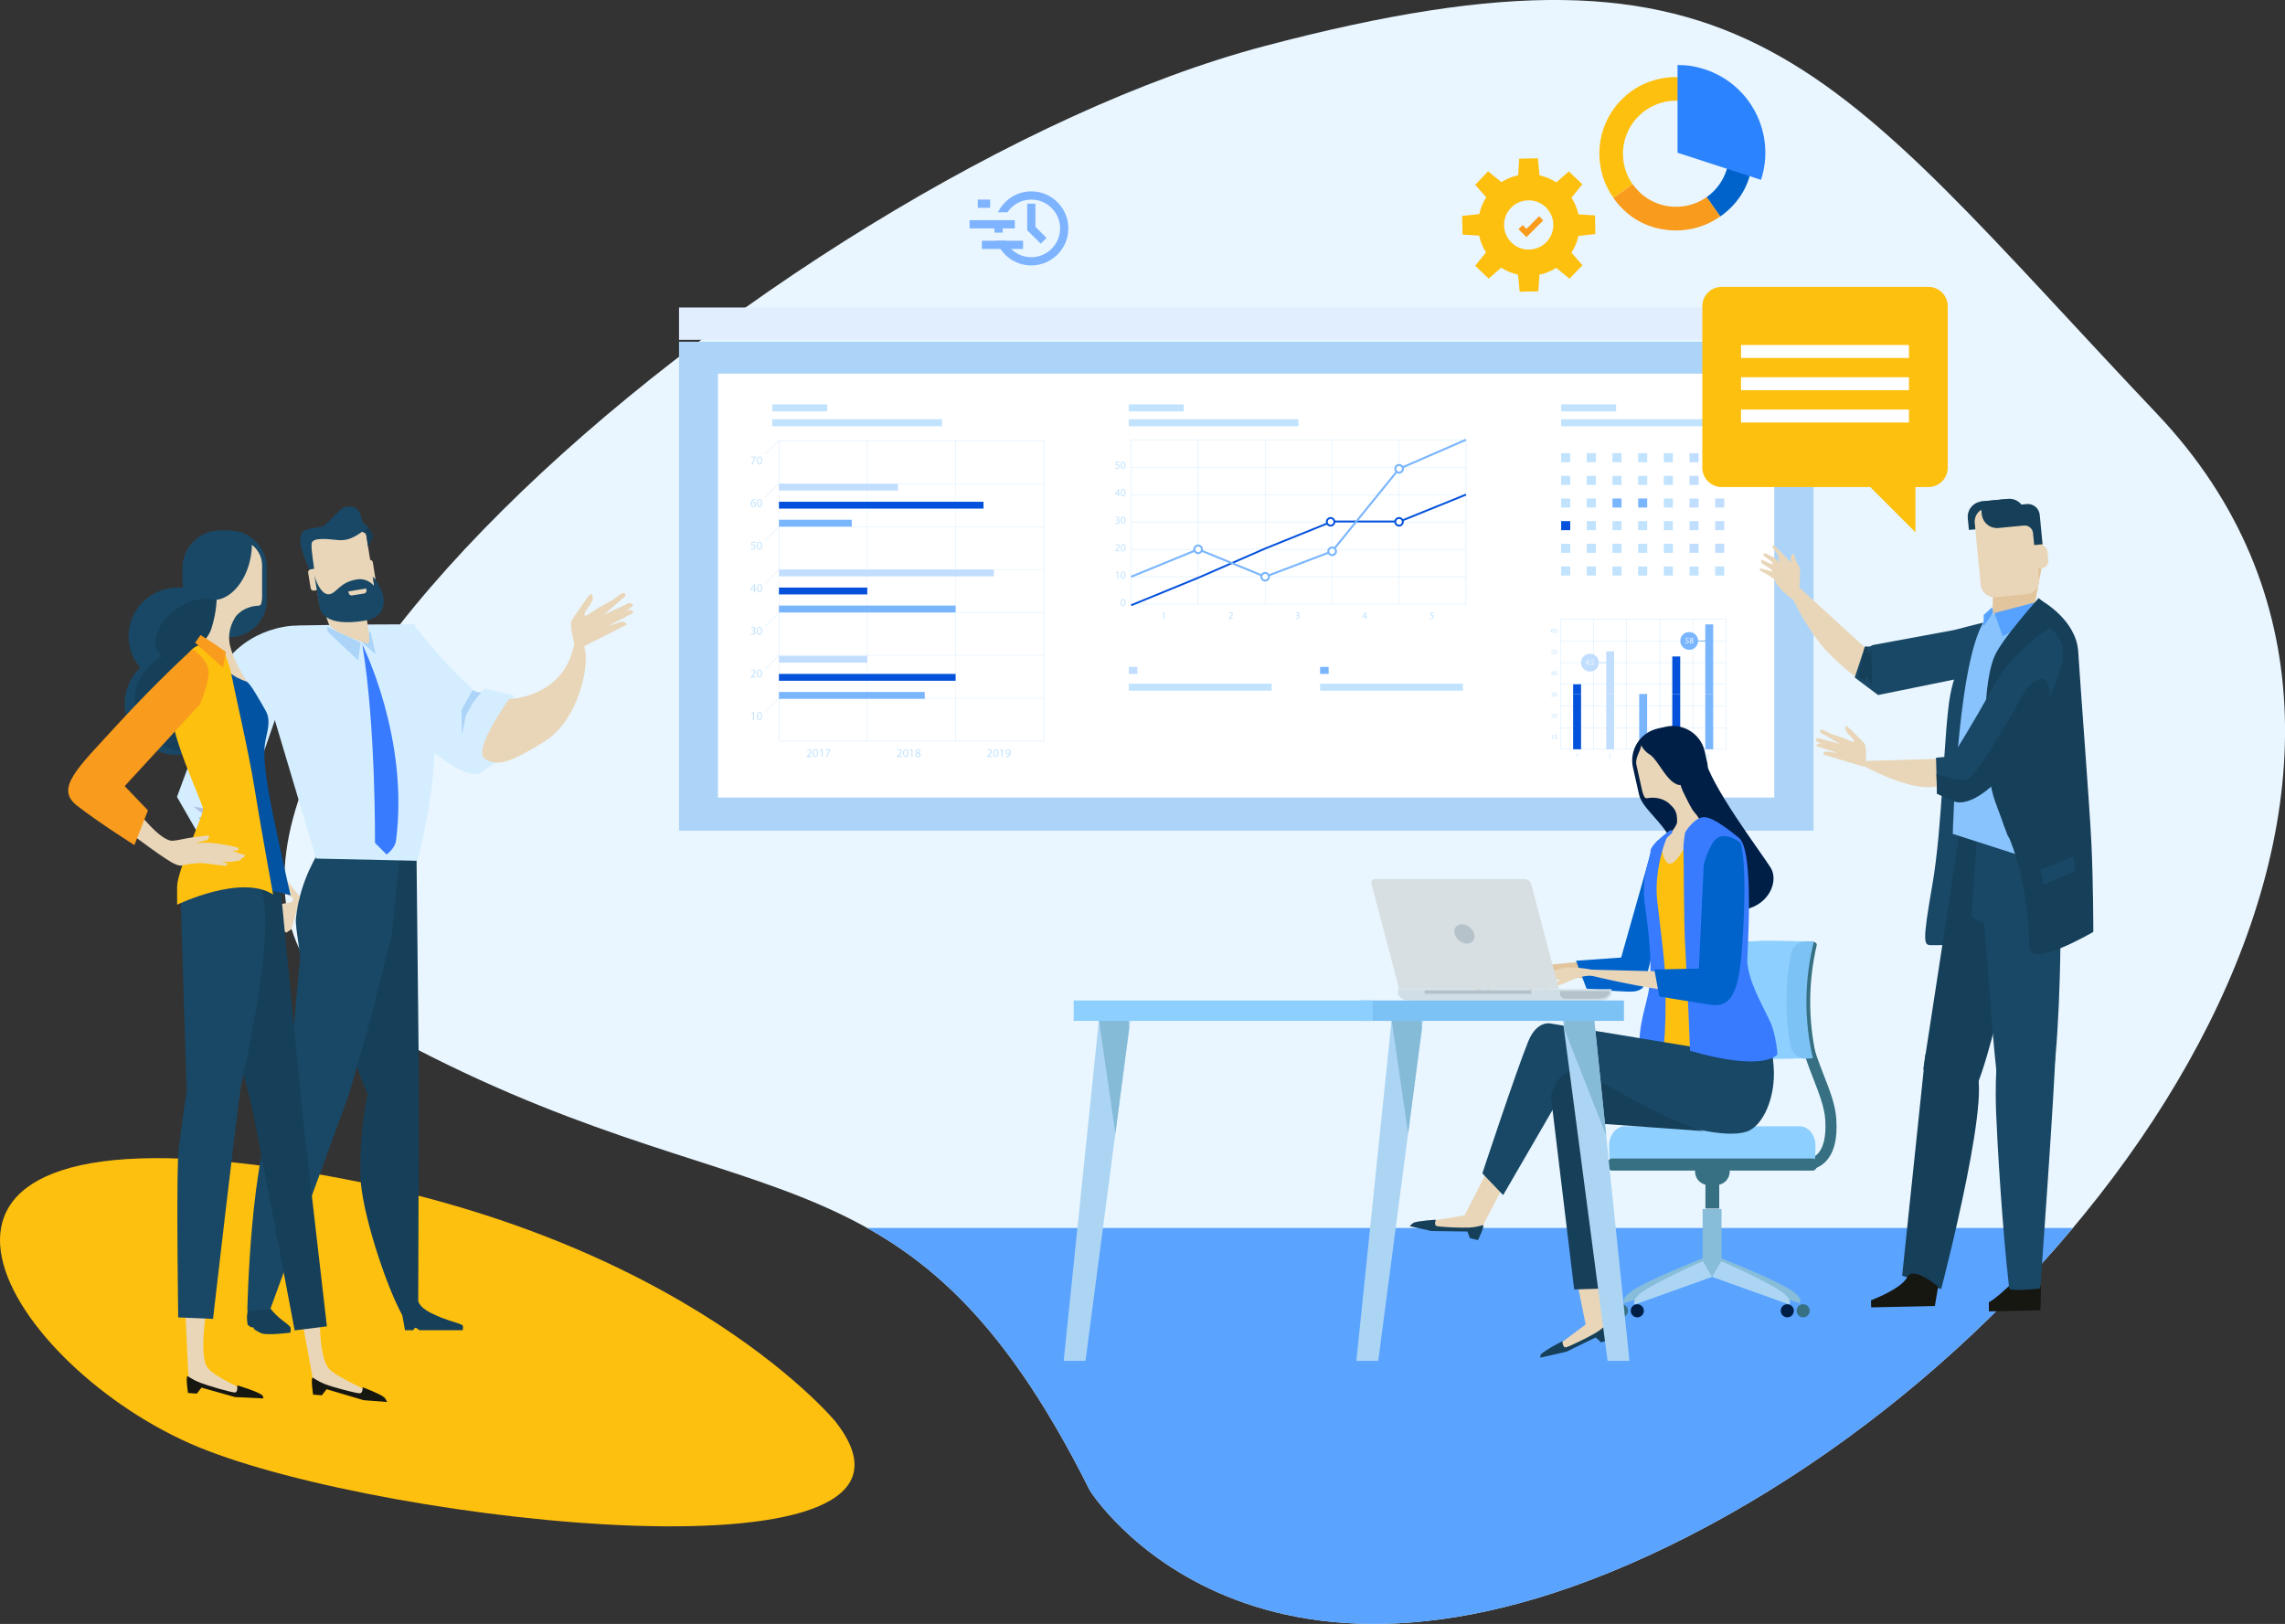 <?xml version="1.0" encoding="utf-8"?>
<!-- Generator: Adobe Illustrator 23.0.3, SVG Export Plug-In . SVG Version: 6.00 Build 0)  -->
<svg version="1.1" id="Layer_1" xmlns="http://www.w3.org/2000/svg" xmlns:xlink="http://www.w3.org/1999/xlink" x="0px" y="0px"
	 viewBox="0 0 2998 2130.9" style="enable-background:new 0 0 2998 2130.9;" xml:space="preserve">
<rect x="0" y="0" width="2998" height="2130.9" fill="#333333" stroke="none"/>
<style type="text/css">
	.st0{fill:#E9F6FF;}
	.st1{fill:#FEC00F;}
	.st2{fill:#5AA3FF;}
	.st3{fill:#ACD4F8;}
	.st4{fill:#E1EEFE;}
	.st5{fill:#FFFFFF;}
	.st6{fill:#C1E3FE;}
	.st7{fill:#C2DEFF;}
	.st8{fill:#7AB6FE;}
	.st9{fill:none;stroke:#C1E3FE;stroke-width:0.418;stroke-miterlimit:10;}
	.st10{fill:none;stroke:#C1E3FE;stroke-width:0.418;stroke-miterlimit:10;}
	.st11{opacity:0.34;fill:#FFFFFF;}
	.st12{fill:#0451DB;}
	.st13{fill:none;stroke:#C1E3FE;stroke-width:0.459;stroke-miterlimit:10;}
	.st14{fill:none;stroke:#0451DB;stroke-width:2.468;stroke-miterlimit:10;}
	.st15{fill:none;stroke:#7AB6FE;stroke-width:2.642;stroke-miterlimit:10;}
	.st16{fill:#FFFFFF;stroke:#7AB6FE;stroke-width:2.642;stroke-miterlimit:10;}
	.st17{fill:#FFFFFF;stroke:#0451DB;stroke-width:2.468;stroke-miterlimit:10;}
	.st18{fill:none;stroke:#C1E3FE;stroke-width:0.426;stroke-miterlimit:10;}
	.st19{fill:#ECF6F8;}
	.st20{fill:none;stroke:#C2DEFF;stroke-width:1.04;stroke-miterlimit:10;}
	.st21{fill:#7AB6FE;stroke:#5BA9DD;stroke-width:1.04;stroke-miterlimit:10;}
	.st22{fill:#E9D6B8;}
	.st23{fill:#194866;}
	.st24{fill:#163F59;}
	.st25{fill:#E2C59C;}
	.st26{fill:#161711;}
	.st27{fill:#88C3FD;}
	.st28{fill:#58A2FF;}
	.st29{fill:#0063CB;}
	.st30{fill:#F99B1C;}
	.st31{fill:#2B83FD;}
	.st32{fill:#7EB3FF;}
	.st33{fill:#D4EDFF;}
	.st34{fill:#387BFF;}
	.st35{fill:#B0BFDE;}
	.st36{fill:#0253A2;}
	.st37{fill:#367082;}
	.st38{fill:#88BDDA;}
	.st39{fill:#ACD5F4;}
	.st40{fill:#001F46;}
	.st41{fill:#8DCFFF;}
	.st42{fill:#7DC2F5;}
	.st43{fill:#D0DEE6;}
	.st44{fill:#B6C2C9;}
	.st45{fill:#D7DFE2;}
	.st46{fill:#86BBD8;}
</style>
<path class="st0" d="M1429.9,1955.7c0,0,217.3,350.1,784.7,60.4c567.4-289.7,1050.3-1014,615.7-1472.8
	c-434.6-458.7-531.2-651.9-1171-482.9C1019.5,229.4,17.5,1086.5,500.4,1352.1C983.2,1617.7,1188.5,1472.9,1429.9,1955.7z"/>
<path class="st1" d="M1096.1,1865.3c0,0-221.2-269.4-761.8-336.8c-540.7-67.3-319.5,269.4-73.7,370.4
	C506.3,2000,1268.2,2084.2,1096.1,1865.3z"/>
<path class="st2" d="M1137.7,1611.3c105,58.7,195.7,151.4,292.2,344.4c0,0,217.3,350.1,784.7,60.4
	c187.7-95.8,366.1-239.2,505.1-404.8H1137.7z"/>
<g>
	<g>
		<rect x="890.9" y="448.4" class="st3" width="1488.6" height="641.6"/>
		<rect x="890.9" y="403.5" class="st4" width="1488.6" height="42.4"/>
	</g>
	<rect x="942" y="490.3" class="st5" width="1385.9" height="556.2"/>
	<g>
		<rect x="1013.3" y="550.1" class="st6" width="222.6" height="9.2"/>
	</g>
	<g>
		<rect x="1013.3" y="530.6" class="st6" width="72.1" height="9.2"/>
	</g>
	<g>
		<rect x="1481" y="550.1" class="st6" width="222.6" height="9.2"/>
	</g>
	<g>
		<rect x="1481" y="875.1" class="st7" width="11.3" height="9.2"/>
	</g>
	<g>
		<rect x="1481" y="897.1" class="st6" width="187.4" height="9.2"/>
	</g>
	<g>
		<rect x="1732" y="875.1" class="st8" width="11.2" height="9.2"/>
	</g>
	<g>
		<rect x="1732" y="897.1" class="st6" width="187.4" height="9.2"/>
	</g>
	<g>
		<rect x="1481" y="530.6" class="st6" width="72.1" height="9.2"/>
	</g>
	<g>
		<rect x="2048.3" y="550.1" class="st6" width="222.6" height="9.2"/>
	</g>
	<g>
		<rect x="2048.3" y="530.6" class="st6" width="72.1" height="9.2"/>
	</g>
	<g>
		<g>
			<g>
				<g>
					<rect x="1022" y="578.4" class="st9" width="347.6" height="394.1"/>
					<line class="st10" x1="1022" y1="916.2" x2="1369.6" y2="916.2"/>
					<line class="st10" x1="1022" y1="859.9" x2="1369.6" y2="859.9"/>
					<line class="st10" x1="1022" y1="803.6" x2="1369.6" y2="803.6"/>
					<line class="st10" x1="1022" y1="747.3" x2="1369.6" y2="747.3"/>
					<line class="st10" x1="1022" y1="691" x2="1369.6" y2="691"/>
					<line class="st10" x1="1022" y1="634.7" x2="1369.6" y2="634.7"/>
					<line class="st10" x1="1253.8" y1="578.4" x2="1253.8" y2="972.5"/>
					<line class="st10" x1="1137.9" y1="578.4" x2="1137.9" y2="972.5"/>
				</g>
				<line class="st10" x1="1022" y1="578.4" x2="1004" y2="596.4"/>
				<line class="st10" x1="1022" y1="634.7" x2="1004" y2="652.7"/>
				<line class="st10" x1="1022" y1="691" x2="1004" y2="709"/>
				<line class="st10" x1="1022" y1="747.3" x2="1004" y2="765.3"/>
				<line class="st10" x1="1022" y1="803.6" x2="1004" y2="821.6"/>
				<line class="st10" x1="1022" y1="859.9" x2="1004" y2="877.9"/>
				<line class="st10" x1="1022" y1="916.2" x2="1004" y2="934.2"/>
				<g>
					<path class="st6" d="M988,935.8L988,935.8l-1.8,1l-0.3-1.1l2.2-1.2h1.2v10.2H988V935.8z"/>
					<path class="st6" d="M999.9,939.5c0,3.5-1.3,5.4-3.5,5.4c-2,0-3.3-1.9-3.4-5.2c0-3.4,1.5-5.3,3.5-5.3
						C998.7,934.3,999.9,936.2,999.9,939.5z M994.4,939.6c0,2.7,0.8,4.2,2.1,4.2c1.4,0,2.1-1.6,2.1-4.3c0-2.5-0.6-4.2-2.1-4.2
						C995.2,935.4,994.4,936.9,994.4,939.6z"/>
				</g>
				<g>
					<path class="st6" d="M985.1,888.8v-0.8l1.1-1.1c2.6-2.5,3.8-3.8,3.8-5.3c0-1-0.5-2-2-2c-0.9,0-1.7,0.5-2.2,0.9l-0.4-1
						c0.7-0.6,1.7-1,2.9-1c2.2,0,3.1,1.5,3.1,3c0,1.9-1.4,3.4-3.5,5.5l-0.8,0.8v0h4.6v1.1H985.1z"/>
					<path class="st6" d="M999.9,883.6c0,3.5-1.3,5.4-3.5,5.4c-2,0-3.3-1.9-3.4-5.2c0-3.4,1.5-5.3,3.5-5.3
						C998.7,878.4,999.9,880.3,999.9,883.6z M994.4,883.7c0,2.7,0.8,4.2,2.1,4.2c1.4,0,2.1-1.6,2.1-4.3c0-2.5-0.6-4.2-2.1-4.2
						C995.2,879.5,994.4,881,994.4,883.7z"/>
				</g>
				<g>
					<path class="st6" d="M985.4,831.3c0.4,0.3,1.3,0.6,2.3,0.6c1.8,0,2.3-1.1,2.3-2c0-1.4-1.3-2-2.6-2h-0.8v-1h0.8
						c1,0,2.3-0.5,2.3-1.7c0-0.8-0.5-1.5-1.8-1.5c-0.8,0-1.6,0.4-2,0.7l-0.4-1c0.5-0.4,1.6-0.8,2.7-0.8c2,0,2.9,1.2,2.9,2.4
						c0,1.1-0.6,1.9-1.9,2.4v0c1.3,0.3,2.3,1.2,2.3,2.6c0,1.6-1.3,3.1-3.7,3.1c-1.1,0-2.1-0.4-2.7-0.7L985.4,831.3z"/>
					<path class="st6" d="M999.9,827.7c0,3.5-1.3,5.4-3.5,5.4c-2,0-3.3-1.9-3.4-5.2c0-3.4,1.5-5.3,3.5-5.3
						C998.7,822.5,999.9,824.4,999.9,827.7z M994.4,827.8c0,2.7,0.8,4.2,2.1,4.2c1.4,0,2.1-1.6,2.1-4.3c0-2.5-0.6-4.2-2.1-4.2
						C995.2,823.6,994.4,825.1,994.4,827.8z"/>
				</g>
				<g>
					<path class="st6" d="M989.3,777v-2.8h-4.7v-0.9l4.6-6.5h1.5v6.3h1.4v1.1h-1.4v2.8H989.3z M989.3,773.1v-3.4c0-0.5,0-1.1,0-1.6
						h0c-0.3,0.6-0.6,1-0.8,1.5l-2.5,3.5v0H989.3z"/>
					<path class="st6" d="M999.9,771.8c0,3.5-1.3,5.4-3.5,5.4c-2,0-3.3-1.9-3.4-5.2c0-3.4,1.5-5.3,3.5-5.3
						C998.7,766.6,999.9,768.5,999.9,771.8z M994.4,771.9c0,2.7,0.8,4.2,2.1,4.2c1.4,0,2.1-1.6,2.1-4.3c0-2.5-0.6-4.2-2.1-4.2
						C995.2,767.7,994.4,769.2,994.4,771.9z"/>
				</g>
				<g>
					<path class="st6" d="M991.1,712.1h-3.9l-0.4,2.6c0.2,0,0.5-0.1,0.8-0.1c0.8,0,1.6,0.2,2.2,0.5c0.8,0.5,1.5,1.3,1.5,2.6
						c0,2-1.6,3.5-3.8,3.5c-1.1,0-2.1-0.3-2.5-0.6l0.3-1.1c0.4,0.3,1.3,0.6,2.2,0.6c1.3,0,2.4-0.8,2.4-2.2c0-1.3-0.9-2.3-2.9-2.3
						c-0.6,0-1,0.1-1.4,0.1l0.7-4.9h4.9V712.1z"/>
					<path class="st6" d="M999.9,715.9c0,3.5-1.3,5.4-3.5,5.4c-2,0-3.3-1.9-3.4-5.2c0-3.4,1.5-5.3,3.5-5.3
						C998.7,710.7,999.9,712.6,999.9,715.9z M994.4,716c0,2.7,0.8,4.2,2.1,4.2c1.4,0,2.1-1.6,2.1-4.3c0-2.5-0.6-4.2-2.1-4.2
						C995.2,711.8,994.4,713.3,994.4,716z"/>
				</g>
				<g>
					<path class="st6" d="M990.9,656c-0.3,0-0.6,0-1,0.1c-2.2,0.4-3.3,1.9-3.5,3.6h0c0.5-0.6,1.3-1.2,2.5-1.2c1.8,0,3.1,1.3,3.1,3.3
						c0,1.9-1.3,3.6-3.4,3.6c-2.2,0-3.6-1.7-3.6-4.4c0-2,0.7-3.6,1.7-4.6c0.8-0.8,2-1.4,3.3-1.5c0.4-0.1,0.8-0.1,1-0.1V656z
						 M990.5,661.8c0-1.5-0.8-2.3-2.1-2.3c-0.8,0-1.6,0.5-2,1.3c-0.1,0.2-0.2,0.4-0.2,0.6c0,1.7,0.8,2.9,2.2,2.9
						C989.7,664.3,990.5,663.3,990.5,661.8z"/>
					<path class="st6" d="M999.9,660c0,3.5-1.3,5.4-3.5,5.4c-2,0-3.3-1.9-3.4-5.2c0-3.4,1.5-5.3,3.5-5.3
						C998.7,654.8,999.9,656.7,999.9,660z M994.4,660.1c0,2.7,0.8,4.2,2.1,4.2c1.4,0,2.1-1.6,2.1-4.3c0-2.5-0.6-4.2-2.1-4.2
						C995.2,655.9,994.4,657.4,994.4,660.1z"/>
				</g>
				<g>
					<path class="st6" d="M991.7,599.1v0.9l-4.4,9.3h-1.4l4.4-9v0h-5v-1.1H991.7z"/>
					<path class="st6" d="M999.9,604.1c0,3.5-1.3,5.4-3.5,5.4c-2,0-3.3-1.9-3.4-5.2c0-3.4,1.5-5.3,3.5-5.3
						C998.7,598.9,999.9,600.8,999.9,604.1z M994.4,604.2c0,2.7,0.8,4.2,2.1,4.2c1.4,0,2.1-1.6,2.1-4.3c0-2.5-0.6-4.2-2.1-4.2
						C995.2,600,994.4,601.5,994.4,604.2z"/>
				</g>
				<g>
					<path class="st6" d="M1058.6,993.3v-0.8l1.1-1.1c2.6-2.5,3.8-3.8,3.8-5.3c0-1-0.5-2-2-2c-0.9,0-1.7,0.5-2.2,0.9l-0.4-1
						c0.7-0.6,1.7-1,2.9-1c2.2,0,3.1,1.5,3.1,3c0,1.9-1.4,3.4-3.5,5.5l-0.8,0.8v0h4.6v1.1H1058.6z"/>
					<path class="st6" d="M1073.4,988.1c0,3.5-1.3,5.4-3.5,5.4c-2,0-3.3-1.9-3.4-5.2c0-3.4,1.5-5.3,3.5-5.3
						C1072.2,982.9,1073.4,984.9,1073.4,988.1z M1067.9,988.3c0,2.7,0.8,4.2,2.1,4.2c1.4,0,2.1-1.6,2.1-4.3c0-2.5-0.6-4.2-2.1-4.2
						C1068.8,984,1067.9,985.5,1067.9,988.3z"/>
					<path class="st6" d="M1077.7,984.4L1077.7,984.4l-1.8,1l-0.3-1.1l2.2-1.2h1.2v10.2h-1.3V984.4z"/>
					<path class="st6" d="M1089.4,983.1v0.9l-4.4,9.3h-1.4l4.4-9v0h-5v-1.1H1089.4z"/>
				</g>
				<g>
					<path class="st6" d="M1176.8,993.3v-0.8l1.1-1.1c2.6-2.5,3.8-3.8,3.8-5.3c0-1-0.5-2-2-2c-0.9,0-1.7,0.5-2.2,0.9l-0.4-1
						c0.7-0.6,1.7-1,2.9-1c2.2,0,3.1,1.5,3.1,3c0,1.9-1.4,3.4-3.5,5.5l-0.8,0.8v0h4.6v1.1H1176.8z"/>
					<path class="st6" d="M1191.7,988.1c0,3.5-1.3,5.4-3.5,5.4c-2,0-3.3-1.9-3.4-5.2c0-3.4,1.5-5.3,3.5-5.3
						C1190.4,982.9,1191.7,984.9,1191.7,988.1z M1186.1,988.3c0,2.7,0.8,4.2,2.1,4.2c1.4,0,2.1-1.6,2.1-4.3c0-2.5-0.6-4.2-2.1-4.2
						C1187,984,1186.1,985.5,1186.1,988.3z"/>
					<path class="st6" d="M1195.9,984.4L1195.9,984.4l-1.8,1l-0.3-1.1l2.2-1.2h1.2v10.2h-1.3V984.4z"/>
					<path class="st6" d="M1200.9,990.7c0-1.3,0.8-2.2,2-2.7l0,0c-1.1-0.5-1.6-1.4-1.6-2.3c0-1.6,1.4-2.7,3.2-2.7c2,0,3,1.2,3,2.5
						c0,0.9-0.4,1.8-1.7,2.4v0c1.3,0.5,2.1,1.4,2.1,2.6c0,1.8-1.5,3-3.5,3C1202.2,993.5,1200.9,992.2,1200.9,990.7z M1206.4,990.7
						c0-1.2-0.9-1.8-2.2-2.2c-1.2,0.3-1.8,1.1-1.8,2.1c0,1,0.7,1.9,2,1.9C1205.6,992.5,1206.4,991.7,1206.4,990.7z M1202.6,985.6
						c0,1,0.8,1.6,1.9,1.9c0.9-0.3,1.6-0.9,1.6-1.9c0-0.8-0.5-1.7-1.7-1.7C1203.2,983.9,1202.6,984.7,1202.6,985.6z"/>
				</g>
				<g>
					<path class="st6" d="M1295,993.3v-0.8l1.1-1.1c2.6-2.5,3.8-3.8,3.8-5.3c0-1-0.5-2-2-2c-0.9,0-1.7,0.5-2.2,0.9l-0.4-1
						c0.7-0.6,1.7-1,2.9-1c2.2,0,3.1,1.5,3.1,3c0,1.9-1.4,3.4-3.5,5.5l-0.8,0.8v0h4.6v1.1H1295z"/>
					<path class="st6" d="M1309.9,988.1c0,3.5-1.3,5.4-3.5,5.4c-2,0-3.3-1.9-3.4-5.2c0-3.4,1.5-5.3,3.5-5.3
						C1308.6,982.9,1309.9,984.9,1309.9,988.1z M1304.3,988.3c0,2.7,0.8,4.2,2.1,4.2c1.4,0,2.1-1.6,2.1-4.3c0-2.5-0.6-4.2-2.1-4.2
						C1305.2,984,1304.3,985.5,1304.3,988.3z"/>
					<path class="st6" d="M1314.2,984.4L1314.2,984.4l-1.8,1l-0.3-1.1l2.2-1.2h1.2v10.2h-1.3V984.4z"/>
					<path class="st6" d="M1320,992.3c0.3,0,0.6,0,1.1,0c0.8-0.1,1.6-0.4,2.1-1c0.7-0.6,1.2-1.5,1.4-2.7h0c-0.6,0.7-1.4,1.1-2.4,1.1
						c-1.8,0-3-1.4-3-3.1c0-1.9,1.4-3.6,3.5-3.6c2.1,0,3.4,1.7,3.4,4.3c0,2.2-0.8,3.8-1.8,4.8c-0.8,0.8-1.9,1.2-3,1.4
						c-0.5,0.1-0.9,0.1-1.3,0.1V992.3z M1320.5,986.5c0,1.3,0.8,2.2,2,2.2c0.9,0,1.6-0.5,2-1.1c0.1-0.1,0.1-0.3,0.1-0.5
						c0-1.7-0.6-3.1-2.1-3.1C1321.4,984,1320.5,985,1320.5,986.5z"/>
				</g>
				<rect x="1022" y="634.7" class="st11" width="347.6" height="56.3"/>
				<rect x="1022" y="747.3" class="st11" width="347.6" height="56.3"/>
				<rect x="1022" y="859.9" class="st11" width="347.6" height="56.3"/>
			</g>
			<g>
				<rect x="1022" y="634.7" class="st7" width="156.2" height="9"/>
				<rect x="1022" y="658.4" class="st12" width="268.4" height="9"/>
				<rect x="1022" y="682" class="st8" width="95.6" height="9"/>
				<rect x="1022" y="747.3" class="st7" width="282" height="9"/>
				<rect x="1022" y="771" class="st12" width="115.9" height="9"/>
				<rect x="1022" y="794.6" class="st8" width="231.8" height="9"/>
				<rect x="1022" y="860.6" class="st7" width="115.9" height="9"/>
				<rect x="1022" y="884.3" class="st12" width="231.8" height="9"/>
				<rect x="1022" y="908" class="st8" width="191.3" height="9"/>
			</g>
		</g>
	</g>
	<g>
		<rect x="2048.3" y="594.6" class="st6" width="11.9" height="11.9"/>
		<rect x="2081.9" y="594.6" class="st6" width="11.9" height="11.9"/>
		<rect x="2115.6" y="594.6" class="st6" width="11.9" height="11.9"/>
		<rect x="2149.3" y="594.6" class="st6" width="11.9" height="11.9"/>
		<rect x="2183" y="594.6" class="st6" width="11.9" height="11.9"/>
		<rect x="2216.7" y="594.6" class="st7" width="11.9" height="11.9"/>
		<rect x="2250.4" y="594.6" class="st7" width="11.9" height="11.9"/>
		<rect x="2048.3" y="624.4" class="st6" width="11.9" height="11.9"/>
		<rect x="2081.9" y="624.4" class="st6" width="11.9" height="11.9"/>
		<rect x="2115.6" y="624.4" class="st6" width="11.9" height="11.9"/>
		<rect x="2149.3" y="624.4" class="st6" width="11.9" height="11.9"/>
		<rect x="2183" y="624.4" class="st6" width="11.9" height="11.9"/>
		<rect x="2216.7" y="624.4" class="st7" width="11.9" height="11.9"/>
		<rect x="2250.4" y="624.4" class="st7" width="11.9" height="11.9"/>
		<rect x="2048.3" y="654.1" class="st6" width="11.9" height="11.9"/>
		<rect x="2081.9" y="654.1" class="st6" width="11.9" height="11.9"/>
		<rect x="2115.6" y="654.1" class="st8" width="11.9" height="11.9"/>
		<rect x="2149.3" y="654.1" class="st8" width="11.9" height="11.9"/>
		<rect x="2183" y="654.1" class="st6" width="11.9" height="11.9"/>
		<rect x="2216.7" y="654.1" class="st7" width="11.9" height="11.9"/>
		<rect x="2250.4" y="654.1" class="st7" width="11.9" height="11.9"/>
		<rect x="2048.3" y="683.8" class="st12" width="11.9" height="11.9"/>
		<rect x="2081.9" y="683.8" class="st6" width="11.9" height="11.9"/>
		<rect x="2115.6" y="683.8" class="st6" width="11.9" height="11.9"/>
		<rect x="2149.3" y="683.8" class="st6" width="11.9" height="11.9"/>
		<rect x="2183" y="683.8" class="st6" width="11.9" height="11.9"/>
		<rect x="2216.7" y="683.8" class="st7" width="11.9" height="11.9"/>
		<rect x="2250.4" y="683.8" class="st7" width="11.9" height="11.9"/>
		<rect x="2048.3" y="713.5" class="st6" width="11.9" height="11.9"/>
		<rect x="2081.9" y="713.5" class="st6" width="11.9" height="11.9"/>
		<rect x="2115.6" y="713.5" class="st6" width="11.9" height="11.9"/>
		<rect x="2149.3" y="713.5" class="st6" width="11.9" height="11.9"/>
		<rect x="2183" y="713.5" class="st6" width="11.9" height="11.9"/>
		<rect x="2216.7" y="713.5" class="st7" width="11.9" height="11.9"/>
		<rect x="2250.4" y="713.5" class="st7" width="11.9" height="11.9"/>
		<rect x="2048.3" y="743.3" class="st6" width="11.9" height="11.9"/>
		<rect x="2081.9" y="743.3" class="st6" width="11.9" height="11.9"/>
		<rect x="2115.6" y="743.3" class="st6" width="11.9" height="11.9"/>
		<rect x="2149.3" y="743.3" class="st6" width="11.9" height="11.9"/>
		<rect x="2183" y="743.3" class="st6" width="11.9" height="11.9"/>
		<rect x="2216.7" y="743.3" class="st6" width="11.9" height="11.9"/>
		<rect x="2250.4" y="743.3" class="st6" width="11.9" height="11.9"/>
	</g>
	<g>
		<g>
			<line class="st13" x1="1835.6" y1="577" x2="1835.6" y2="792.7"/>
			<line class="st13" x1="1747.8" y1="577" x2="1747.8" y2="792.7"/>
			<line class="st13" x1="1659.9" y1="577" x2="1659.9" y2="792.7"/>
			<line class="st13" x1="1572" y1="577" x2="1572" y2="792.7"/>
			<g>
				<rect x="1659.9" y="577" class="st11" width="175.8" height="215.7"/>
				<g>
					<rect x="1484.1" y="577" class="st13" width="439.4" height="215.7"/>
					<line class="st13" x1="1923.5" y1="756.8" x2="1484.1" y2="756.8"/>
					<line class="st13" x1="1484.1" y1="720.8" x2="1923.5" y2="720.8"/>
					<line class="st13" x1="1484.1" y1="684.9" x2="1923.5" y2="684.9"/>
					<line class="st13" x1="1484.1" y1="648.9" x2="1923.5" y2="648.9"/>
					<line class="st13" x1="1484.1" y1="613" x2="1923.5" y2="613"/>
					<g>
						<path class="st6" d="M1476.7,790.7c0,3.2-1.2,4.9-3.3,4.9c-1.8,0-3.1-1.7-3.1-4.8c0-3.1,1.4-4.9,3.3-4.9
							C1475.6,786,1476.7,787.7,1476.7,790.7z M1471.6,790.9c0,2.4,0.7,3.8,1.9,3.8c1.3,0,1.9-1.5,1.9-3.9c0-2.3-0.6-3.8-1.9-3.8
							C1472.4,787,1471.6,788.3,1471.6,790.9z"/>
					</g>
					<g>
						<path class="st6" d="M1465.9,751.3L1465.9,751.3l-1.7,0.9l-0.2-1l2-1.1h1.1v9.4h-1.2V751.3z"/>
						<path class="st6" d="M1476.7,754.7c0,3.2-1.2,4.9-3.3,4.9c-1.8,0-3.1-1.7-3.1-4.8c0-3.1,1.4-4.9,3.3-4.9
							C1475.6,749.9,1476.7,751.7,1476.7,754.7z M1471.6,754.8c0,2.4,0.7,3.8,1.9,3.8c1.3,0,1.9-1.5,1.9-3.9c0-2.3-0.6-3.8-1.9-3.8
							C1472.4,750.9,1471.6,752.3,1471.6,754.8z"/>
					</g>
					<g>
						<path class="st6" d="M1463.1,723.4v-0.8l1-1c2.4-2.3,3.5-3.5,3.5-4.9c0-1-0.5-1.8-1.9-1.8c-0.8,0-1.6,0.4-2,0.8l-0.4-0.9
							c0.6-0.5,1.6-1,2.7-1c2,0,2.9,1.4,2.9,2.7c0,1.7-1.3,3.1-3.2,5l-0.7,0.7v0h4.2v1.1H1463.1z"/>
						<path class="st6" d="M1476.7,718.6c0,3.2-1.2,4.9-3.3,4.9c-1.8,0-3.1-1.7-3.1-4.8c0-3.1,1.4-4.9,3.3-4.9
							C1475.6,713.9,1476.7,715.6,1476.7,718.6z M1471.6,718.8c0,2.4,0.7,3.8,1.9,3.8c1.3,0,1.9-1.5,1.9-3.9c0-2.3-0.6-3.8-1.9-3.8
							C1472.4,714.9,1471.6,716.2,1471.6,718.8z"/>
					</g>
					<g>
						<path class="st6" d="M1463.4,685.9c0.4,0.2,1.2,0.6,2.1,0.6c1.6,0,2.1-1,2.1-1.8c0-1.3-1.2-1.9-2.4-1.9h-0.7v-0.9h0.7
							c0.9,0,2.1-0.5,2.1-1.6c0-0.7-0.5-1.4-1.6-1.4c-0.7,0-1.5,0.3-1.9,0.6l-0.3-0.9c0.5-0.4,1.4-0.7,2.4-0.7
							c1.8,0,2.7,1.1,2.7,2.2c0,1-0.6,1.8-1.7,2.2v0c1.2,0.2,2.1,1.1,2.1,2.4c0,1.5-1.2,2.8-3.4,2.8c-1.1,0-2-0.3-2.4-0.6
							L1463.4,685.9z"/>
						<path class="st6" d="M1476.7,682.5c0,3.2-1.2,4.9-3.3,4.9c-1.8,0-3.1-1.7-3.1-4.8c0-3.1,1.4-4.9,3.3-4.9
							C1475.6,677.8,1476.7,679.6,1476.7,682.5z M1471.6,682.7c0,2.4,0.7,3.8,1.9,3.8c1.3,0,1.9-1.5,1.9-3.9c0-2.3-0.6-3.8-1.9-3.8
							C1472.4,678.8,1471.6,680.1,1471.6,682.7z"/>
					</g>
					<g>
						<path class="st6" d="M1467,651.3v-2.5h-4.3v-0.8l4.2-6h1.4v5.8h1.3v1h-1.3v2.5H1467z M1467,647.7v-3.1c0-0.5,0-1,0-1.5h0
							c-0.3,0.5-0.5,1-0.8,1.4l-2.3,3.2v0H1467z"/>
						<path class="st6" d="M1476.7,646.5c0,3.2-1.2,4.9-3.3,4.9c-1.8,0-3.1-1.7-3.1-4.8c0-3.1,1.4-4.9,3.3-4.9
							C1475.6,641.8,1476.7,643.5,1476.7,646.5z M1471.6,646.6c0,2.4,0.7,3.8,1.9,3.8c1.3,0,1.9-1.5,1.9-3.9c0-2.3-0.6-3.8-1.9-3.8
							C1472.4,642.7,1471.6,644.1,1471.6,646.6z"/>
					</g>
					<g>
						<path class="st6" d="M1468.7,606.9h-3.6l-0.4,2.4c0.2,0,0.4-0.1,0.8-0.1c0.7,0,1.4,0.2,2,0.5c0.7,0.4,1.3,1.2,1.3,2.4
							c0,1.8-1.5,3.2-3.5,3.2c-1,0-1.9-0.3-2.3-0.6l0.3-1c0.4,0.2,1.2,0.5,2,0.5c1.2,0,2.2-0.8,2.2-2c0-1.2-0.8-2.1-2.7-2.1
							c-0.5,0-0.9,0.1-1.3,0.1l0.6-4.5h4.5V606.9z"/>
						<path class="st6" d="M1476.7,610.4c0,3.2-1.2,4.9-3.3,4.9c-1.8,0-3.1-1.7-3.1-4.8c0-3.1,1.4-4.9,3.3-4.9
							C1475.6,605.7,1476.7,607.5,1476.7,610.4z M1471.6,610.6c0,2.4,0.7,3.8,1.9,3.8c1.3,0,1.9-1.5,1.9-3.9c0-2.3-0.6-3.8-1.9-3.8
							C1472.4,606.7,1471.6,608,1471.6,610.6z"/>
					</g>
					<g>
						<path class="st6" d="M1526.6,804.6L1526.6,804.6l-1.5,0.8l-0.2-0.9l1.9-1h1v8.7h-1.1V804.6z"/>
					</g>
					<g>
						<path class="st6" d="M1612,812.2v-0.7l0.9-0.9c2.2-2.1,3.2-3.3,3.3-4.6c0-0.9-0.4-1.7-1.7-1.7c-0.8,0-1.5,0.4-1.9,0.7
							l-0.4-0.8c0.6-0.5,1.5-0.9,2.5-0.9c1.9,0,2.7,1.3,2.7,2.5c0,1.6-1.2,2.9-3,4.7l-0.7,0.6v0h3.9v1H1612z"/>
					</g>
					<g>
						<path class="st6" d="M1700.2,810.9c0.3,0.2,1.1,0.6,1.9,0.6c1.5,0,2-1,2-1.7c0-1.2-1.1-1.7-2.3-1.7h-0.7v-0.9h0.7
							c0.9,0,1.9-0.4,1.9-1.5c0-0.7-0.4-1.3-1.5-1.3c-0.7,0-1.4,0.3-1.7,0.6l-0.3-0.9c0.5-0.3,1.3-0.7,2.3-0.7c1.7,0,2.5,1,2.5,2.1
							c0,0.9-0.5,1.7-1.6,2.1v0c1.1,0.2,2,1,2,2.2c0,1.4-1.1,2.6-3.2,2.6c-1,0-1.8-0.3-2.3-0.6L1700.2,810.9z"/>
					</g>
					<g>
						<path class="st6" d="M1791.4,812.2v-2.4h-4.1v-0.8l3.9-5.6h1.3v5.4h1.2v0.9h-1.2v2.4H1791.4z M1791.4,808.9V806
							c0-0.5,0-0.9,0-1.4h0c-0.3,0.5-0.5,0.9-0.7,1.3l-2.1,3v0H1791.4z"/>
					</g>
					<g>
						<path class="st6" d="M1880.9,804.5h-3.3l-0.3,2.2c0.2,0,0.4-0.1,0.7-0.1c0.7,0,1.3,0.1,1.9,0.5c0.7,0.4,1.3,1.1,1.3,2.2
							c0,1.7-1.4,3-3.3,3c-1,0-1.8-0.3-2.2-0.5l0.3-0.9c0.4,0.2,1.1,0.5,1.9,0.5c1.1,0,2.1-0.7,2.1-1.9c0-1.1-0.8-1.9-2.5-1.9
							c-0.5,0-0.9,0.1-1.2,0.1l0.6-4.2h4.2V804.5z"/>
					</g>
				</g>
			</g>
			<g>
				<polyline class="st14" points="1484.1,794.2 1572,758.2 1659.9,719.8 1747.8,684.3 1836.4,684.3 1923.5,649 				"/>
				<polyline class="st15" points="1484.1,756.8 1572,720.8 1659.9,756.8 1747.8,723.4 1835.6,615.2 1923.5,577 				"/>
				<path class="st16" d="M1840.7,615.2c0,2.8-2.3,5-5,5c-2.8,0-5-2.3-5-5c0-2.8,2.3-5,5-5C1838.4,610.2,1840.7,612.4,1840.7,615.2z
					"/>
				<path class="st16" d="M1752.8,723.4c0,2.8-2.3,5-5,5c-2.8,0-5-2.3-5-5c0-2.8,2.2-5,5-5C1750.5,718.4,1752.8,720.6,1752.8,723.4z
					"/>
				<path class="st16" d="M1664.9,756.8c0,2.8-2.3,5-5,5c-2.8,0-5-2.3-5-5c0-2.8,2.3-5,5-5C1662.6,751.7,1664.9,754,1664.9,756.8z"
					/>
				<path class="st16" d="M1577,720.8c0,2.8-2.3,5-5,5c-2.8,0-5-2.3-5-5c0-2.8,2.3-5,5-5C1574.8,715.8,1577,718,1577,720.8z"/>
				<path class="st17" d="M1750.8,684.7c0,2.8-2.3,5-5,5c-2.8,0-5-2.3-5-5c0-2.8,2.3-5,5-5C1748.5,679.7,1750.8,681.9,1750.8,684.7z
					"/>
				<path class="st17" d="M1840.6,684.7c0,2.8-2.3,5-5,5c-2.8,0-5-2.3-5-5c0-2.8,2.3-5,5-5C1838.3,679.7,1840.6,681.9,1840.6,684.7z
					"/>
			</g>
		</g>
	</g>
	<g>
		<g>
			<g>
				<path class="st6" d="M2036.8,965.1L2036.8,965.1l-1,0.5l-0.1-0.6l1.2-0.6h0.6v5.4h-0.7V965.1z"/>
				<path class="st6" d="M2043.1,967.1c0,1.8-0.7,2.8-1.9,2.8c-1.1,0-1.8-1-1.8-2.8c0-1.8,0.8-2.8,1.9-2.8
					C2042.4,964.4,2043.1,965.4,2043.1,967.1z M2040.2,967.2c0,1.4,0.4,2.2,1.1,2.2c0.7,0,1.1-0.9,1.1-2.2c0-1.3-0.3-2.2-1.1-2.2
					C2040.6,964.9,2040.2,965.7,2040.2,967.2z"/>
			</g>
			<g>
				<path class="st6" d="M2035.2,942v-0.4l0.6-0.6c1.4-1.3,2-2,2-2.8c0-0.5-0.3-1.1-1.1-1.1c-0.5,0-0.9,0.3-1.1,0.5l-0.2-0.5
					c0.4-0.3,0.9-0.5,1.5-0.5c1.2,0,1.6,0.8,1.6,1.6c0,1-0.7,1.8-1.9,2.9l-0.4,0.4v0h2.4v0.6H2035.2z"/>
				<path class="st6" d="M2043.1,939.2c0,1.8-0.7,2.8-1.9,2.8c-1.1,0-1.8-1-1.8-2.8c0-1.8,0.8-2.8,1.9-2.8
					C2042.4,936.5,2043.1,937.5,2043.1,939.2z M2040.2,939.3c0,1.4,0.4,2.2,1.1,2.2c0.7,0,1.1-0.9,1.1-2.2c0-1.3-0.3-2.2-1.1-2.2
					C2040.6,937,2040.2,937.8,2040.2,939.3z"/>
			</g>
			<g>
				<path class="st6" d="M2035.4,913.2c0.2,0.1,0.7,0.3,1.2,0.3c0.9,0,1.2-0.6,1.2-1c0-0.8-0.7-1.1-1.4-1.1h-0.4v-0.5h0.4
					c0.5,0,1.2-0.3,1.2-0.9c0-0.4-0.3-0.8-0.9-0.8c-0.4,0-0.8,0.2-1.1,0.4l-0.2-0.5c0.3-0.2,0.8-0.4,1.4-0.4c1.1,0,1.5,0.6,1.5,1.3
					c0,0.6-0.3,1-1,1.3v0c0.7,0.1,1.2,0.6,1.2,1.4c0,0.9-0.7,1.6-2,1.6c-0.6,0-1.1-0.2-1.4-0.4L2035.4,913.2z"/>
				<path class="st6" d="M2043.1,911.3c0,1.8-0.7,2.8-1.9,2.8c-1.1,0-1.8-1-1.8-2.8c0-1.8,0.8-2.8,1.9-2.8
					C2042.4,908.6,2043.1,909.6,2043.1,911.3z M2040.2,911.4c0,1.4,0.4,2.2,1.1,2.2c0.7,0,1.1-0.9,1.1-2.2c0-1.3-0.3-2.2-1.1-2.2
					C2040.6,909.1,2040.2,909.9,2040.2,911.4z"/>
			</g>
			<g>
				<path class="st6" d="M2037.5,886.2v-1.5h-2.5v-0.5l2.4-3.4h0.8v3.4h0.8v0.6h-0.8v1.5H2037.5z M2037.5,884.1v-1.8
					c0-0.3,0-0.6,0-0.8h0c-0.2,0.3-0.3,0.5-0.5,0.8l-1.3,1.8v0H2037.5z"/>
				<path class="st6" d="M2043.1,883.4c0,1.8-0.7,2.8-1.9,2.8c-1.1,0-1.8-1-1.8-2.8c0-1.8,0.8-2.8,1.9-2.8
					C2042.4,880.7,2043.1,881.7,2043.1,883.4z M2040.2,883.5c0,1.4,0.4,2.2,1.1,2.2c0.7,0,1.1-0.9,1.1-2.2c0-1.3-0.3-2.2-1.1-2.2
					C2040.6,881.3,2040.2,882,2040.2,883.5z"/>
			</g>
			<g>
				<path class="st6" d="M2038.5,853.5h-2.1l-0.2,1.4c0.1,0,0.2,0,0.4,0c0.4,0,0.8,0.1,1.2,0.3c0.4,0.2,0.8,0.7,0.8,1.4
					c0,1.1-0.8,1.8-2,1.8c-0.6,0-1.1-0.2-1.3-0.3l0.2-0.6c0.2,0.1,0.7,0.3,1.2,0.3c0.7,0,1.3-0.4,1.3-1.2c0-0.7-0.5-1.2-1.6-1.2
					c-0.3,0-0.5,0-0.7,0.1l0.3-2.6h2.6V853.5z"/>
				<path class="st6" d="M2043.1,855.5c0,1.8-0.7,2.8-1.9,2.8c-1.1,0-1.8-1-1.8-2.8c0-1.8,0.8-2.8,1.9-2.8
					C2042.4,852.8,2043.1,853.8,2043.1,855.5z M2040.2,855.6c0,1.4,0.4,2.2,1.1,2.2c0.7,0,1.1-0.9,1.1-2.2c0-1.3-0.3-2.2-1.1-2.2
					C2040.6,853.4,2040.2,854.2,2040.2,855.6z"/>
			</g>
			<g>
				<path class="st6" d="M2038.3,825.5c-0.1,0-0.3,0-0.5,0c-1.1,0.2-1.8,1-1.9,1.9h0c0.3-0.3,0.7-0.6,1.3-0.6c1,0,1.6,0.7,1.6,1.7
					c0,1-0.7,1.9-1.8,1.9c-1.2,0-1.9-0.9-1.9-2.3c0-1.1,0.4-1.9,0.9-2.4c0.4-0.4,1-0.7,1.7-0.8c0.2,0,0.4,0,0.5,0V825.5z
					 M2038.1,828.6c0-0.8-0.4-1.2-1.1-1.2c-0.4,0-0.8,0.3-1,0.7c0,0.1-0.1,0.2-0.1,0.3c0,0.9,0.4,1.5,1.2,1.5
					C2037.7,829.9,2038.1,829.4,2038.1,828.6z"/>
				<path class="st6" d="M2043.1,827.7c0,1.8-0.7,2.8-1.9,2.8c-1.1,0-1.8-1-1.8-2.8c0-1.8,0.8-2.8,1.9-2.8
					C2042.4,824.9,2043.1,825.9,2043.1,827.7z M2040.2,827.7c0,1.4,0.4,2.2,1.1,2.2c0.7,0,1.1-0.9,1.1-2.2c0-1.3-0.3-2.2-1.1-2.2
					C2040.6,825.5,2040.2,826.3,2040.2,827.7z"/>
			</g>
			<g>
				<path class="st6" d="M2069.1,989.6L2069.1,989.6l-0.8,0.4l-0.1-0.5l1-0.6h0.5v4.7h-0.6V989.6z"/>
			</g>
			<g>
				<path class="st6" d="M2110.6,993.7v-0.4l0.5-0.5c1.2-1.1,1.7-1.8,1.8-2.5c0-0.5-0.2-0.9-0.9-0.9c-0.4,0-0.8,0.2-1,0.4l-0.2-0.4
					c0.3-0.3,0.8-0.5,1.3-0.5c1,0,1.4,0.7,1.4,1.4c0,0.9-0.6,1.6-1.6,2.5l-0.4,0.3v0h2.1v0.5H2110.6z"/>
			</g>
			<g>
				<path class="st6" d="M2153.7,993c0.2,0.1,0.6,0.3,1,0.3c0.8,0,1.1-0.5,1.1-0.9c0-0.7-0.6-0.9-1.2-0.9h-0.4v-0.5h0.4
					c0.5,0,1.1-0.2,1.1-0.8c0-0.4-0.2-0.7-0.8-0.7c-0.4,0-0.7,0.2-0.9,0.3l-0.2-0.5c0.2-0.2,0.7-0.4,1.2-0.4c0.9,0,1.3,0.6,1.3,1.1
					c0,0.5-0.3,0.9-0.9,1.1v0c0.6,0.1,1.1,0.6,1.1,1.2c0,0.8-0.6,1.4-1.7,1.4c-0.5,0-1-0.2-1.2-0.3L2153.7,993z"/>
			</g>
			<g>
				<path class="st6" d="M2198.4,993.7v-1.3h-2.2V992l2.1-3h0.7v2.9h0.7v0.5h-0.7v1.3H2198.4z M2198.4,991.9v-1.6c0-0.2,0-0.5,0-0.7
					h0c-0.1,0.3-0.3,0.5-0.4,0.7l-1.2,1.6v0H2198.4z"/>
			</g>
			<g>
				<path class="st6" d="M2242.2,989.5h-1.8l-0.2,1.2c0.1,0,0.2,0,0.4,0c0.4,0,0.7,0.1,1,0.3c0.4,0.2,0.7,0.6,0.7,1.2
					c0,0.9-0.7,1.6-1.8,1.6c-0.5,0-0.9-0.1-1.2-0.3l0.2-0.5c0.2,0.1,0.6,0.3,1,0.3c0.6,0,1.1-0.4,1.1-1c0-0.6-0.4-1-1.4-1
					c-0.3,0-0.5,0-0.7,0.1l0.3-2.3h2.3V989.5z"/>
			</g>
			<g>
				<rect x="2047.5" y="812.6" class="st18" width="216.9" height="170.6"/>
				<line class="st18" x1="2047.5" y1="954.8" x2="2264.5" y2="954.8"/>
				<line class="st18" x1="2047.5" y1="926.3" x2="2264.5" y2="926.3"/>
				<line class="st18" x1="2047.5" y1="897.9" x2="2264.5" y2="897.9"/>
				<line class="st18" x1="2047.5" y1="869.5" x2="2264.5" y2="869.5"/>
				<line class="st18" x1="2047.5" y1="841" x2="2264.5" y2="841"/>
				<line class="st18" x1="2221.1" y1="812.6" x2="2221.1" y2="983.2"/>
				<line class="st18" x1="2177.7" y1="812.6" x2="2177.7" y2="983.2"/>
				<line class="st18" x1="2134.3" y1="812.6" x2="2134.3" y2="983.2"/>
				<line class="st18" x1="2090.9" y1="812.6" x2="2090.9" y2="983.2"/>
			</g>
		</g>
		<g>
			<rect x="2064" y="910.6" class="st12" width="10.4" height="72.6"/>
			<rect x="2107.4" y="910.6" class="st7" width="10.4" height="72.6"/>
			<rect x="2150.7" y="910.6" class="st8" width="10.4" height="72.6"/>
			<rect x="2194.1" y="910.6" class="st12" width="10.4" height="72.6"/>
			<rect x="2237.4" y="910.6" class="st8" width="10.4" height="72.6"/>
			<rect x="2064" y="897.9" class="st12" width="10.4" height="12.7"/>
			<rect x="2107.4" y="854.7" class="st7" width="10.4" height="56"/>
			<rect x="2194.1" y="861.4" class="st12" width="10.4" height="49.2"/>
			<rect x="2237.4" y="819.3" class="st8" width="10.4" height="91.3"/>
			<path class="st7" d="M2097.8,869.5c0,6.5-5.2,11.7-11.7,11.7c-6.5,0-11.7-5.2-11.7-11.7c0-6.5,5.2-11.7,11.7-11.7
				C2092.6,857.8,2097.8,863,2097.8,869.5z"/>
			<g>
				<path class="st19" d="M2083.9,872.9v-2h-3.5v-0.7l3.3-4.7h1.1v4.6h1v0.8h-1v2H2083.9z M2083.9,870v-2.5c0-0.4,0-0.8,0-1.2h0
					c-0.2,0.4-0.4,0.8-0.6,1.1l-1.8,2.5v0H2083.9z"/>
				<path class="st19" d="M2091.1,866.3h-2.8l-0.3,1.9c0.2,0,0.3,0,0.6,0c0.6,0,1.1,0.1,1.6,0.4c0.6,0.3,1.1,1,1.1,1.9
					c0,1.5-1.2,2.5-2.8,2.5c-0.8,0-1.5-0.2-1.8-0.5l0.3-0.8c0.3,0.2,0.9,0.4,1.6,0.4c0.9,0,1.8-0.6,1.8-1.6c0-1-0.7-1.6-2.1-1.6
					c-0.4,0-0.8,0-1,0.1l0.5-3.6h3.6V866.3z"/>
			</g>
			<line class="st20" x1="2097.8" y1="869.5" x2="2107.4" y2="869.5"/>
			<path class="st8" d="M2228,841c0,6.5-5.2,11.7-11.7,11.7c-6.5,0-11.7-5.2-11.7-11.7c0-6.5,5.2-11.7,11.7-11.7
				C2222.8,829.3,2228,834.6,2228,841z"/>
			<g>
				<path class="st19" d="M2215.4,837.8h-2.8l-0.3,1.9c0.2,0,0.3,0,0.6,0c0.6,0,1.1,0.1,1.6,0.4c0.6,0.3,1.1,1,1.1,1.9
					c0,1.5-1.2,2.5-2.8,2.5c-0.8,0-1.5-0.2-1.8-0.5l0.3-0.8c0.3,0.2,0.9,0.4,1.6,0.4c0.9,0,1.8-0.6,1.8-1.6c0-1-0.7-1.6-2.1-1.6
					c-0.4,0-0.8,0-1,0.1l0.5-3.6h3.6V837.8z"/>
				<path class="st19" d="M2216.8,842.5c0-0.9,0.6-1.6,1.5-2l0,0c-0.8-0.4-1.2-1-1.2-1.7c0-1.2,1-2,2.3-2c1.4,0,2.2,0.9,2.2,1.8
					c0,0.6-0.3,1.3-1.2,1.7v0c0.9,0.4,1.5,1,1.5,1.9c0,1.3-1.1,2.2-2.5,2.2C2217.7,844.6,2216.8,843.6,2216.8,842.5z M2220.8,842.5
					c0-0.9-0.6-1.3-1.6-1.6c-0.9,0.3-1.3,0.8-1.3,1.5c0,0.8,0.5,1.4,1.5,1.4C2220.2,843.8,2220.8,843.3,2220.8,842.5z M2218,838.8
					c0,0.7,0.6,1.1,1.4,1.4c0.6-0.2,1.1-0.7,1.1-1.3c0-0.6-0.4-1.2-1.3-1.2C2218.4,837.6,2218,838.1,2218,838.8z"/>
			</g>
			<line class="st21" x1="2228" y1="841" x2="2237.6" y2="841"/>
		</g>
	</g>
</g>
<g>
	<g>
		<path class="st22" d="M2449.1,851.7l-95.4-87.3c0,0-6.3,7.7-3.9,14.7c6.5,19,30,57.1,44.9,73.2c20.3,22,44.8,39.6,44.8,39.6
			L2449.1,851.7z"/>
		<g>
			<g>
				<path class="st22" d="M2353.6,788l-12.1-10.2c0,0-6-4.6-10.9-12.3c-5-7.7-2.1-15.1,4.3-21.2c6.4-6.1,11.3-6.8,11.3-6.8
					s10.4,4.6,9.1,13.9c-1.3,9.3,8,29.8,4.5,31.2C2356.1,784,2353.6,788,2353.6,788z"/>
				<polygon class="st22" points="2350.6,739.3 2338.6,726.3 2326.9,714.8 2325.4,718.2 2332.6,727.5 2336.4,747 2341.1,744.4 				
					"/>
				<polygon class="st22" points="2328.5,732.3 2315.6,725.6 2313.2,728.4 2324.7,737.4 2333.1,750.5 2341.1,744.4 				"/>
				<polygon class="st22" points="2310.8,734.2 2321.4,739 2328.9,741.1 2334,748 2329.2,754.8 2323.9,747.2 2311,738.7 				"/>
				<polygon class="st22" points="2308.4,745.6 2328.7,750.8 2332.1,756 2329,760.8 2320.8,755.1 2309.9,749 				"/>
			</g>
			<path class="st22" d="M2365.7,787.7c-6.6-6.7-5.1-16.6-5.1-16.6s3-24.8-0.7-28.9c-3.6-4.1-5.9-14.7-5.9-14.7s-3.1-3.9-4.4,6.1
				c-0.9,6.5,0.4,12.4,0.4,12.4s-6.7,13.5-6.2,17.9c1,9,17.3,24.9,17.3,24.9S2366.5,788.6,2365.7,787.7z"/>
		</g>
		<path class="st23" d="M2563.3,826.8l-106.1,19.6l-4.1,2l-6.2-0.1l-13.4,40.7l30.6,23l144.4-29.4c0,0,31.6-14.8,42.3-56.1
			C2658.6,796.5,2572.1,825.6,2563.3,826.8z"/>
		<path class="st24" d="M2456.7,899.8c0,0-1.5-34.2-1.8-49.4l-1.8,8l-6.2-10l-4.5,19.1l-3.5,21l7.6,4.4l2.5-5.9L2456.7,899.8z"/>
	</g>
	<path class="st23" d="M2594.6,830.4c0,0-27.2,34.6-35.8,81.5c-8.6,46.9-9.9,171.6-23.5,249.3c-13.6,77.8-11.1,79-1.2,79
		c42.2,0,112.3,2.5,108.6-74.1c-3.7-76.5-18.5-322.1-26-334.4C2609.4,819.3,2605.7,819.3,2594.6,830.4z"/>
	<path class="st25" d="M2614.4,798c-0.3,13.5,5.7,25.9,13.2,27.2c7.2,0.8,14.4,1.5,21.5,2.3c7.6,0.2,16.1-10.6,18.6-23.9
		c4.1-21.9,8.2-43.8,12.3-65.7c2.6-13.1,0.2-40.2-10.4-49.3c-9.7-8.1-21.8-9.3-33-3.5c-12.3,6.7-20.3,32.7-20.5,46
		C2615.6,753.4,2615,775.7,2614.4,798z"/>
	<path class="st22" d="M2553.9,995.4l-119.6,3.5c0,0,88.6,53.4,120.8,26.5C2587.3,998.5,2553.9,995.4,2553.9,995.4z"/>
	<path class="st26" d="M2609.4,1708.6l0.2,12.2l67.5-1.4l0.9-32.7l-40.7-0.5C2637.3,1686.2,2615.7,1706.7,2609.4,1708.6z"/>
	<path class="st24" d="M2659.2,1134.9c0,0-30.7,200.8-65.3,289.4c-30.6,78.5-70.4-21.9-70.4-21.9l51.8-337l97-9.4
		C2672.3,1056,2679,1058.3,2659.2,1134.9z"/>
	<path class="st23" d="M2595.6,1073.7l-9.2,129.3l17.1,9.5c0,0,13.8,191.4,17.2,201c19.4,55.1,65.8,20.8,71.9,2.2
		c6-18.6,13.8-155.7,9.6-255.5c-4.3-99.8-4.3-99.8-4.3-99.8L2595.6,1073.7z"/>
	<path class="st23" d="M2623.6,1362c0,0-7.1,34.3-4.6,98.8c1.6,40.9,7.9,149.1,17.1,229.6c0.6,4.9,40.8,0.3,40.8,0.3
		s19-262.3,20-313C2697.3,1362.5,2655,1325.2,2623.6,1362z"/>
	<path class="st27" d="M2610.6,806.7l63.2-14.1l32.4,36.5c0,0,24,32.2,24.6,104.6c0.5,72.6-24.1,207-24.1,207l-144.6-46.5
		C2562.1,1094.1,2568.8,839.4,2610.6,806.7z"/>
	<polygon class="st28" points="2616.8,804.4 2627.6,834.9 2684.5,805.1 2678.6,788.2 	"/>
	<polygon class="st28" points="2613.8,796.8 2615.2,803.6 2602.4,822.2 2602.7,806.9 	"/>
	<path class="st24" d="M2539.6,1397.5c0,0,11.3,3.4,47.3,4c35.8,0.5-40,290-40,290l-51.2-17.6l30.4-290.4L2539.6,1397.5z"/>
	<path class="st26" d="M2542.9,1688.4l-4.3,25.3l-25.7,0.6c0,0-19.3,0.4-24.1,0.5c-4.8,0.1-33.8,0.7-33.8,0.7l-0.2-9.3
		c0,0,39.9-14.8,47.6-30.4C2510.1,1660.3,2542.9,1688.4,2542.9,1688.4z"/>
	<g>
		<path class="st24" d="M2634.6,670.1l-1.5-15.3l-6.3,0.6l-16.7,1.6l-10.1,1c-11.1,1.1-19.3,11-18.2,22.1l1.5,15.3l6.3-0.6l16.7-1.6
			l10.1-1C2627.6,691.1,2635.7,681.2,2634.6,670.1z"/>
		<path class="st22" d="M2675.3,760.1c1,9.9-6.3,18.7-16.2,19.6l-40.7,3.9c-9.9,1-18.7-6.3-19.7-16.2l-7.8-81.4
			c-0.9-9.9,6.3-18.7,16.2-19.7l40.7-3.9c9.9-0.9,18.7,6.3,19.7,16.2L2675.3,760.1z"/>
		<path class="st24" d="M2634.5,654.6c7-0.7,13.6,2.4,17.7,7.5l6.9-0.7c8.6-0.8,16.3,5.5,17.1,14.1l3.7,38.6l-11,1.1l-1.5-15.7
			c-0.6-6.1-6-10.5-12-9.9l-6.4,0.6l-16.7,1.6l-10.1,1c-11.2,1.1-21-7.1-22.1-18.2l-1.6-16.5L2634.5,654.6z"/>
		<path class="st22" d="M2666.4,725.6c-0.5-5.3,3.4-10,8.7-10.5l0.8-0.1c5.3-0.5,10,3.4,10.5,8.6l1.1,11.6c0.5,5.3-3.4,10-8.7,10.5
			l-0.8,0.1c-3.9,0.4-7.5-1.7-9.3-4.9"/>
	</g>
	<g>
		<path class="st22" d="M2447.7,1000.6c0,0,2.3-20.8-1.6-25.2c-3.9-4.4-19.1-19.4-19.1-19.4l-4.2-3.5c0,0-6,2.8,4.3,12.8
			c10.3,10,2.9,8,2.9,8l-12.5-5.3l-15.8-5.3l-6.7-3.3c0,0-3.7-2.2-5-1.9c-3.7,0.8-1.7,3.5-1.7,3.5l25.2,15.1l-26.6-7.3
			c0,0-3.5-0.3-4.3,1.5c-0.7,1.7,0.4,2.1,0.4,2.1l28.5,15.8l-14.1-2.1c0,0-3.5-0.2-4.3,1.5c-0.9,1.9-1.2,2.4-1.2,2.4l53.5,16.1
			L2447.7,1000.6z"/>
		<path class="st22" d="M2410.8,980.7l-19-4c0,0-4.2-1.4-6.4-0.7c-2.6,0.7-2,3.2-2,3.2l28.2,9L2410.8,980.7z"/>
	</g>
	<path class="st24" d="M2678.6,788.2c0,0-41.2,34.5-55.6,64.4c-14.4,29.9-14.8,185.1,9.9,239.4c24.7,54.3,29.7,120.9,29.7,150.5
		c0,29.6,83.9-19.7,83.9-19.7s0-64.2-2.5-116c-2.5-51.8-14.8-209.8-17.3-251.8C2724.1,813.2,2678.6,788.2,2678.6,788.2z"/>
	<path class="st24" d="M2674.8,784.8c0,0-48.8,54.4-58,76.5c-18.4,44.1-13.6,151.8,1.2,191.3c14.8,39.5,17.3,46.9,17.3,46.9
		l-1.2-191.3l6.2-39.5l-11.1-6.2l11.1-6.2l43.2-64.2L2674.8,784.8z"/>
	<path class="st23" d="M2688.5,823.8c0,0,27.9,14.4,14.5,55.8c-22.8,70.7-70.5,129-79.4,140.6c-9,11.7-40.3,39.9-61.2,30.6
		c-20.9-9.3-20.9-9.3-20.9-9.3l-1.4-47.2l13.9-1.4l8.2-1.5c0,0,28.9-45.9,53.1-90.7C2639.4,856,2688.5,823.8,2688.5,823.8z"/>
	<path class="st24" d="M2652.6,914.4c-19.7,34.6-59.2,104.9-72.8,108.6c-9.2,2.5-27.9-3.4-39.1-7.6l0.8,26.1c0,0,0,0,20.9,9.3
		c20.9,9.3,52.2-18.9,61.2-30.6c7.4-9.5,40.6-50.4,65-103.7C2692.2,883.2,2670.8,882.4,2652.6,914.4z"/>
	<polygon class="st23" points="2677.3,1141.4 2720.4,1124.2 2722.9,1142.7 2681,1161.2 	"/>
</g>
<g>
	<path class="st1" d="M2555.5,613.7c0,14-11.4,25.4-25.4,25.4h-17v59.3l-59.3-59.3h-194.9c-14,0-25.4-11.4-25.4-25.4V401.8
		c0-14,11.4-25.4,25.4-25.4h271.2c14,0,25.4,11.4,25.4,25.4V613.7z"/>
	<rect x="2284.3" y="452.7" class="st5" width="220.3" height="17"/>
	<rect x="2284.3" y="495" class="st5" width="220.3" height="17"/>
	<rect x="2284.3" y="537.4" class="st5" width="220.3" height="17"/>
</g>
<g>
	<g>
		<path class="st29" d="M2262,280.4c22.7-18,35.7-42.8,37.5-71.8c0.1-1.8,0.2-3.6,0.2-5.4v0c0,0,0,0,0,0c0.2-11.1-1.2-20.5-4.5-31.2
			c-0.1-0.3-0.2-0.6-0.3-0.8c0.1,0.3,0.2,0.5,0.3,0.8l-29.7,9.2c2.1,6.8,3.2,14,3.1,21.6v0c-0.3,23.2-11.9,43.5-29.5,55.9l17.9,25.4
			C2258.7,282.9,2260.4,281.6,2262,280.4z"/>
		<path class="st1" d="M2142.1,241.9c-8.2-11.6-12.9-25.8-12.7-41.1c0.5-38.5,32.2-69.2,70.6-68.7c30.9,0.4,56.9,21,65.6,49.1
			l29.7-9.2c-0.1-0.3-0.2-0.5-0.3-0.8c-0.4-1.3-0.8-2.5-1.2-3.7c-0.1-0.3-0.3-0.7-0.4-1c-14.1-38.1-48.1-63.1-88.7-65.2
			c-1-0.1-1.9-0.1-2.9-0.1c-0.4,0-0.8,0-1.3-0.1c-0.1,0-0.2,0-0.2,0c-1.3,0-2.7,0-4,0c-0.4,0-0.8,0-1.2,0c-1,0-2.1,0.1-3.1,0.2
			c-0.7,0-1.5,0.1-2.2,0.2c-0.6,0.1-1.2,0.1-1.7,0.2c-1.2,0.1-2.4,0.3-3.6,0.4c-0.1,0-0.1,0-0.2,0c-8.6,1.3-16.8,3.6-24.6,6.9
			c-0.9,0.4-1.9,0.8-2.9,1.2c0,0-0.1,0-0.1,0c-30.9,14.4-53.4,44-57.6,79.4c0,0.2,0,0.4-0.1,0.6c-0.1,1.2-0.2,2.4-0.3,3.6
			c0,0.6-0.1,1.2-0.1,1.8c-0.1,0.8-0.1,1.6-0.1,2.4c0,0.7-0.1,1.4-0.1,2.1c-0.3,22.1,6.5,42.7,18.4,59.4L2142.1,241.9z"/>
		<path class="st30" d="M2257.1,284l-17.9-25.4c-11.6,8.2-25.8,12.9-41.1,12.7l0,0c-23.2-0.3-43.5-11.9-55.9-29.5l-25.4,17.9
			c0,0,0,0,0,0c1.1,1.6,2.3,3.2,3.5,4.7c17,21.6,40.1,34.4,67,37.3c0.2,0,0.4,0,0.6,0.1c1.4,0.1,2.8,0.3,4.2,0.4c0.1,0,0.2,0,0.2,0
			c0.4,0,0.8,0,1.2,0c1.4,0.1,2.8,0.2,4.2,0.2c21.7,0.3,41.8-6.3,58.4-17.7C2258.1,283.4,2258.7,282.9,2257.1,284z"/>
	</g>
	<g>
		<g>
			<g>
				<path class="st31" d="M2201,200.4l109.5,35.6c19.7-60.5-13.4-125.4-73.9-145.1c-12.1-3.9-22.9-5.6-35.6-5.6V200.4z"/>
			</g>
		</g>
	</g>
</g>
<g>
	<g>
		<polygon class="st32" points="1365.5,319.8 1347.7,302.1 1347.7,267.3 1358.5,267.3 1358.5,297.6 1373.1,312.2 		"/>
	</g>
	<g>
		<rect x="1272.1" y="288.9" class="st32" width="59.4" height="10.8"/>
	</g>
	<g>
		<path class="st32" d="M1305.7,289.4c-0.7,3.3-1.1,6.8-1.1,10.4c0,1.8,0.1,3.6,0.3,5.4h10.9c-0.3-1.8-0.4-3.6-0.4-5.4
			c0-3.6,0.5-7.1,1.5-10.4H1305.7z"/>
		<path class="st32" d="M1353.1,251.1c-19.2,0-35.8,11.2-43.7,27.4h12.4c6.8-10,18.3-16.6,31.3-16.6c20.8,0,37.8,16.9,37.8,37.8
			c0,20.8-17,37.8-37.8,37.8c-15,0-28-8.9-34.1-21.6h-11.7c6.7,18.8,24.6,32.4,45.8,32.4c26.8,0,48.6-21.8,48.6-48.6
			C1401.7,272.9,1379.9,251.1,1353.1,251.1z"/>
	</g>
	<g>
		<rect x="1288.3" y="315.9" class="st32" width="54" height="10.8"/>
	</g>
	<g>
		<rect x="1282.9" y="261.9" class="st32" width="16.2" height="10.8"/>
	</g>
</g>
<g>
	<path class="st1" d="M2093.2,307.1l-0.5-24.5l-21.8-1.3c-1.7-8-4.8-15.4-9-22l14.2-17.5l-17.7-16.9l-16.4,14.4
		c-6.6-4.3-14-7.4-22-9.2l-2.3-22.4l-24.5,0.5l-1.3,21.8c-8,1.7-15.4,4.8-22,9l-17.5-14.2l-16.9,17.7l14.5,16.4
		c-4.3,6.6-7.4,14-9.2,22l-22.4,2.4l0.5,24.5l21.8,1.4c1.7,8,4.8,15.4,9,22l-14.2,17.5l17.7,16.9l16.4-14.4c6.6,4.3,14,7.4,22,9.2
		l2.3,22.4l24.5-0.5l1.4-21.8c8-1.7,15.4-4.8,22-9l17.5,14.2l16.9-17.7l-14.4-16.4c4.3-6.6,7.4-14,9.2-22L2093.2,307.1z
		 M2006.4,327.5c-17.8,0.4-32.6-13.8-33-31.6c-0.4-17.9,13.8-32.6,31.6-33c17.8-0.4,32.6,13.8,33,31.6
		C2038.4,312.4,2024.2,327.1,2006.4,327.5z"/>
	<g>
		<polygon class="st30" points="2002.8,311.2 1992.3,300.7 1997.8,295.3 2002.8,300.3 2019.3,283.7 2024.8,289.2 		"/>
	</g>
</g>
<g>
	<path class="st24" d="M380.6,1741c1.6,2.1,0.4,7.7,0.4,7.7s-27.9,3.5-36.8,1.2c-2.3-0.6-6.3-2.8-10-5.1c-0.6-0.4-1.7-2.7-2.3-3.1
		c-1.1-0.7-1.7,0.5-2.7-0.2c-2.5-1.7-4.2-3-4.3-3.2c-2.4-14,0.9-19.7,0.9-19.7s23.7-8.7,28.2-2.7
		C364.4,1730.1,377.1,1736.3,380.6,1741z"/>
	<path class="st24" d="M527.3,1722.8l4.1,22.7h10.9c0,0,1.2-3.2,3.1-3.2c1.6,0,3.6,3.2,5.7,3.2c4.6,0,9.8,0,11.8,0
		c4.1,0,44.2,0,44.2,0s1-4.8-0.2-6.4c-0.6-0.8-4.3-2.3-6.8-3c-11.4-3.4-43.9-13.8-49.6-25.2C543.7,1696.9,527.3,1722.8,527.3,1722.8
		z"/>
	<polyline class="st22" points="375.7,1223.8 352.5,1210.9 349.7,1208 353,1202.8 358,1203.5 357.2,1188.3 381.5,1184 393.9,1178.2 
		382.4,1219.2 	"/>
	<path class="st33" d="M483.3,854.9c0,0-26,28.7,54.1,104.4c80.1,75.7,94.7,53.5,94.7,53.5l24.2-16.1l18-84.2l-38.7-9l-4.2,5
		c0,0-8.3,0.8-12.5-5.1c-4.2-5.9-30.7-25.8-69-75C532.3,805.7,488.3,849.4,483.3,854.9z"/>
	<path class="st22" d="M667.9,917.3c0,0,80.8-1.5,87.3-85.6c1.9-25,8.3-0.8,12.7,23.1c4.4,23.9-10.3,91.2-53.5,118.2
		c-43.2,27-61.6,33.7-78.3,22.6C619.4,984.7,667.9,917.3,667.9,917.3z"/>
	<path class="st24" d="M548.7,1722.9c0,0-12.5,18.2-21.8,1.2c-21.3-39.2-52.9-136.1-53.9-180.1c-1.5-63.2,9.2-107.2,9.2-107.2
		l67.4-22L548.7,1722.9z"/>
	<path class="st24" d="M546.5,1125.1l3.1,289.7l-61.2,33.8c0,0-36.7-69.1-41.3-157.3c-1.9-37.5-2.9-121.5,18-150
		C493.4,1102.5,546.5,1125.1,546.5,1125.1z"/>
	<path class="st23" d="M524.2,1125.1l-10,100.3l-27.2,108.8l-29,101.6l-103.4,282.1l-30.1,2.5c0,0,3.8-211.8,40.5-273.6
		c19.4-32.7,19.4-105.2,28.4-183.3c1.6-14.1-6.4-45.8-5.1-58.7c5.1-50.6,31.1-88.5,31.1-88.5L524.2,1125.1z"/>
	<path class="st33" d="M547.5,1129.5l-132.7-2.9l-56.6-189.7c0,0-36.7-114.7,33.7-116.2c70.4-1.5,151.6-1.5,151.6-1.5
		S601.6,926.2,547.5,1129.5z"/>
	<path class="st22" d="M309.5,1074.1l84,102.3c0,0-3,14.9-9.8,7c-0.8-1,3.3-3.9-1.9-6.7c-20.6-11.3-69.1-28.6-87.1-45.9
		c-23.6-22.8-40.4-49.6-40.4-49.6L309.5,1074.1z"/>
	<path class="st34" d="M475.4,845.9c0,0,61.7,122.1,44.2,257.1c-1.4,10.6-12.4,18.2-12.4,18.2l-15.2-15.2
		C492,1106.1,493.2,953.2,475.4,845.9z"/>
	<polygon class="st3" points="473.2,843.1 469.9,866.6 429.5,828.4 429.5,822.5 	"/>
	<polygon class="st3" points="485.9,827.9 493,858.5 475.1,843.1 	"/>
	<path class="st3" d="M605.5,931.7l10.5-19l4.6-7.4c4.4,3.8,10.7,3.2,10.7,3.2L621,921.2l-9.6,17.2l-5.4,26.3L605.5,931.7z"/>
	<path class="st33" d="M364.6,933.5l-46.1,132.9l-10,4l5.6,8.8l-56.9,9.9l-25-43.4l66.5-180.3c0,0,25.7-37.9,82.9-44.2
		C423,816.6,367.9,922.5,364.6,933.5z"/>
	<path class="st35" d="M253.6,1058.3c0,0,38.8,7.3,59.2,10.4l-4.4,1.7l5.6,8.8l-19.7,3.3l-28.7,0.6l-4.5-10.6l8.4-2.1L253.6,1058.3z
		"/>
	<path class="st22" d="M424.5,794.1c1.5,7.3,4.2,18.6,7.1,25.2c4.6,10.3,44.4,23.5,50.5,25c6.1,1.5-1.5-30.9-1.5-38.2
		c0-5.6-3.6-3.9,0.7-11.9H424.5z"/>
	<g>
		<path class="st22" d="M492.6,777.7c1,6.3-3.3,12.2-9.6,13.2l-51.3,8.2c-6.3,1-12.2-3.3-13.2-9.6l-12.2-76
			c-1-6.3,3.3-12.2,9.6-13.2l51.3-8.2c6.3-1,12.2,3.3,13.2,9.6L492.6,777.7z"/>
		<path class="st24" d="M482.9,717.3c0,0,5.7-8.5,6.3-13.2c0.3-2.4-3.3-10.7-9.6-13.1c-6.2-2.4-10,4.5-10,4.5s9.9,3.6,10.7,5.4
			C481.1,702.9,482.9,717.3,482.9,717.3z"/>
		<path class="st23" d="M406.5,748.6c0,0-12.5-28-12.4-36.8c0.1-8.8,0.1-14.9,10.4-17.5c15.4-3.9,16.2-0.6,23-6.6
			c6.8-6,18.7-19.6,23.2-21.5c7.5-3.2,20.2-2.5,23.1,12.1c2.1,10.8,9.4,12.4,9.3,12.8c-0.4,1.4-3.1,3.1-7.6,6.4
			c-13.1,9.4-21.4,12.2-32.8,11.1c-11.4-1.1-32.7-4-33.8,4.5c-1.1,8.5,3.8,33,3.2,35.1C411.2,750.3,408.6,749.7,406.5,748.6z"/>
		<path class="st22" d="M426.3,768.8c0.3,2.1-1.1,4.1-3.2,4.4L412,775c-2.1,0.3-4.1-1.1-4.4-3.2l-3.3-20.3c-0.3-2.1,1.1-4.1,3.2-4.4
			l11.1-1.8c2.1-0.3,4.1,1.1,4.4,3.2L426.3,768.8z"/>
		<path class="st22" d="M492.4,758.2c0.3,2.1-1.1,4.1-3.2,4.4l-11.1,1.8c-2.1,0.3-4.1-1.1-4.4-3.2l-3.2-20.3
			c-0.3-2.1,1.1-4.1,3.2-4.4l11.1-1.8c2.1-0.3,4.1,1.1,4.4,3.2L492.4,758.2z"/>
		<path class="st23" d="M412.5,754.5c0,0,4.8,29.9,6.4,39.9c1.4,9,8.2,28.3,59.2,20.1c30.2-4.9,25.5-26.9,24.3-34.1
			c-0.9-5.5-9.8-21.2-13.5-23.8c-0.1-0.1,2,12.4,2,12.4s-8.2-11-22.6-8.7c-23.1,3.7-26.2,18.1-36.5,19.5
			C424,780.7,416,768.9,412.5,754.5z"/>
		<path class="st22" d="M461.9,781.3l15.8-2.5c2.1-0.3,3.5-2.3,3.2-4.4l-0.4-2.2l-23.4,3.8l0.4,2.2
			C457.9,780.2,459.8,781.7,461.9,781.3z"/>
	</g>
	<g>
		<path class="st22" d="M754,845.9c0,0-7.6-25.8-3.7-32.3c4-6.4,19.9-29,19.9-29l4.6-5.4c0,0,8.3,2.1-2.6,17.2
			c-10.9,15.1-1.8,10.8-1.8,10.8l14.6-9.6l18.8-10.3l7.8-5.7c0,0,4.2-3.6,5.9-3.5c4.8,0.2,2.9,4.1,2.9,4.1l-28.6,24.9l32.2-15.3
			c0,0,4.4-1.2,5.8,0.9c1.3,2,0,2.7,0,2.7l-32.7,26.5l17.4-5.9c0,0,4.4-1.1,5.8,0.9c1.6,2.2,2.1,2.7,2.1,2.7l-64.3,32.6L754,845.9z"
			/>
		<path class="st22" d="M796.3,812.3l23.2-9.3c0,0,5-2.7,8-2.4c3.5,0.3,3.3,3.6,3.3,3.6l-33.8,17.8L796.3,812.3z"/>
	</g>
</g>
<g>
	<g>
		<path class="st22" d="M395.8,1729.5l15.9,86.3l54.8,14.1l29.1,0.9c0,0-53.4-22.9-63.9-34.7c-16-17.9-11.5-88.7-11.5-88.7
			L395.8,1729.5z"/>
		<path class="st26" d="M410.8,1830l11.5,0.9l6.2-8l48.6,14.4l30.9,2.4c0,0-2.3-4.9-4.2-6.4c-5.6-4.6-28-13-28-13s0.4,7.1-3.1,7.9
			c-3.5,0.9-37.1-8.4-45-11.5c-13.7-5.3-16.8-9.6-17.7-8.8C407.7,1809.9,410.8,1830,410.8,1830z"/>
		<path class="st24" d="M369,1174.3l28,289.3l31.9,276.8l-42.3,5.3c0,0-52.3-278-58.1-302c-5.8-24-64.8-215.8-43.6-266.4
			C306,1126.7,369,1174.3,369,1174.3z"/>
		<path class="st22" d="M243.2,1721.8l4.4,91.8l54.8,14.1l29.1,0.9c0,0-51.8-21.5-60-35.1c-10.8-18,0-78.5,0-78.5L243.2,1721.8z"/>
		<path class="st26" d="M246.7,1827.8l11.5,0.9l6.2-7.9l43.9,12.4l37.3,1.8c0,0-0.1-2.9-1.5-4.2c-5.5-4.9-32.9-13-32.9-13
			s1.1,8.4-2.4,9.3c-3.5,0.9-37.3-9.3-45.3-12.4c-13.7-5.3-16.8-9.6-17.7-8.8C243.6,1807.7,246.7,1827.8,246.7,1827.8z"/>
		<path class="st23" d="M237,1178.2l7.9,253c0,0-10.5,68.6-11.4,91.5c-1.9,51.5,0.3,206,0.3,206l45.7,1.9c0,0,32.2-279.3,36.4-303.5
			c4.2-24.2,50.9-218.8,23.9-267.2C312.9,1111.4,237,1178.2,237,1178.2z"/>
	</g>
	<g>
		<path class="st23" d="M300,923.6c0,36.9-30.5,66.8-68.2,66.8c-37.7,0-68.2-29.9-68.2-66.8c0-36.9,30.5-66.8,68.2-66.8
			C269.5,856.8,300,886.7,300,923.6z"/>
		<path class="st23" d="M350.1,787.1c0,27.1-22,49.1-49.1,49.1l-12.3-23.3c-27.1,0-49.1-22-49.1-49.1v-18.4
			c0-27.1,22-49.1,49.1-49.1H301c27.1,0,49.1,22,49.1,49.1V787.1z"/>
		<path class="st23" d="M239.6,763.7v-18.4c0-27.1,22-49.1,49.1-49.1H301c11.2,0,21.5,3.8,29.8,10.1c0.9,10.7,0.1,22-2.5,33.5
			c-8.2,35.8-32.2,62.4-58.8,69C251.9,801.4,239.6,784,239.6,763.7z"/>
		<path class="st23" d="M299.2,834.8c0,35.3-29.2,63.9-65.3,63.9c-36.1,0-65.3-28.6-65.3-63.9c0-35.3,29.2-63.9,65.3-63.9
			C269.9,770.8,299.2,799.4,299.2,834.8z"/>
		<path class="st24" d="M311.1,920c0,36.4-30.1,65.9-67.3,65.9c-37.2,0-67.3-29.5-67.3-65.9c0-36.4,30.1-65.9,67.3-65.9
			C281,854.1,311.1,883.6,311.1,920z"/>
		<path class="st24" d="M232.8,798.2c24.3-16.4,52.5-17.2,63-1.6c10.5,15.5-0.6,41.5-24.9,57.9c-24.3,16.4-52.5,17.2-63,1.6
			C197.4,840.6,208.5,814.7,232.8,798.2z"/>
		<path class="st22" d="M330.5,714.9c0,4.5-0.4,9.1-1.2,13.8c-5,31.5-24.1,55.5-45.1,58.4c-0.6,14.3-3.5,27.1-6.9,38
			c-3.9,12.4-18.5,25.6-18.5,25.6c-3.5,22,71.4,54.3,69.6,50.8c-1.8-3.5-20.2-29.5-26.3-53.3c-4.2-16.6,1.2-30.2,7.5-39.7
			c11.7-13.8,28.7-13.6,28.7-13.6c1.6,0,3.1-0.7,4.1-1.8c1-3.3,1.5-6.7,1.5-10.3v-40.5C344,731.2,338.7,721.2,330.5,714.9z"/>
		<path class="st36" d="M346,1165.8l35.2,9c0,0-22.9-100-29.3-139c-6.4-39.1-5.7-51.9-3.6-63.9c2.1-12.1,7.8-26.3,0-39.8
			c-7.8-13.5-20-35.9-24.9-37.7c-7.8-2.8-16.3-6.4-22.7-12.8C297.2,878.1,346,1165.8,346,1165.8z"/>
		<path class="st1" d="M358.3,1173.8c0,0-17.1-93.8-24.6-141.1c-7.6-47.3-28.4-137.3-30.3-148.7c-1.9-11.4-8.5-26.5-8.5-26.5
			s-18-13.2-34.1-10.4c-16.1,2.8-29.4,38.8-36,73.9c-6.6,35,41.7,132.6,41.7,141.1c0,8.5-34.1,80.5-34.1,101.3c0,20.8,0,23.7,0,23.7
			S316.6,1146.4,358.3,1173.8z"/>
		<polygon class="st30" points="263.1,833.3 276.8,841.9 296.4,855.4 292.7,876.2 256,843.3 		"/>
		<path class="st22" d="M180,1063.8c0,0,30.8,41,47,39.4c5.1-0.5,4.7-0.6,15.7-2.7c11-2.1,13.1-2,21.9-3.2c8.8-1.2,9.8-1.1,9.8-1.1
			s0,5-3.3,6.3c-3,1.2-10.4,2.1-12.9,3.2c-2.5,1.1,6.3-0.7,19.4,0.4c13.1,1.1,25.9,3.8,31.4,5.3c3.4,1,3.9,1.2,3.9,1.3
			c0,1.6-0.1,3.1-1.7,3.4c-1.4,0.3-6.4-0.1-6.1,0.1c1.1,0.9,9,3.5,10.3,3.9c1.4,0.3,3.4,0.8,4.6,1.2c2.4,0.8,1.3,3.8-2.9,5
			c-0.1,0-1,2.1-2.3,2.5c-0.7,0.2-1.1,0.4-1.8,0.6c-0.7,0.2-1.6,0.2-2.4,0.4c-2.8,0.6-5.7,1-8.4,1.2c-1.1,0.1-11-0.7-11-0.1
			c0,0.1,7.7,1.7,7.6,2.3c-0.3,1.3-1.8,2.9-3.1,2.8c-2.5-0.2-6.3-0.5-16.6-1.8c-11.4-1.4-13.7-2.6-28.3-0.8
			c-12.7,1.5-11.5,4.2-20.5,0.7c-12.1-4.6-56-38.7-64.2-44C158,1084.8,180,1063.8,180,1063.8z"/>
		<path class="st30" d="M163.6,1031.5l98.7-107.3c0,0,12-28.2,11.4-42.6c-0.7-17-21.1-29.8-21.1-29.8s-45,40.5-98.3,98.7
			c-53.3,58.2-82.4,83.8-53.3,106.6c29.1,22.7,75.3,51.8,75.3,51.8l17.8-45.5L163.6,1031.5z"/>
	</g>
</g>
<g>
	<g>
		<g>
			<g>
				<path class="st37" d="M2368,1535.4c6.3,0,16.3-1.4,25.1-9.1c12.6-11,18.1-30.5,16.2-58c-1.2-18.6-8.5-37.3-16.3-57.2
					c-13-33.5-27.8-71.4-20.1-121.6l-14.3-2.2c-8.3,54,7.9,95.6,20.9,129c7.6,19.6,14.2,36.6,15.3,52.9c1.5,22.3-2.4,38.2-11.2,46
					c-8.3,7.4-18.7,5.5-19.2,5.4l-2.9,14.2C2361.9,1534.9,2364.3,1535.4,2368,1535.4z"/>
			</g>
			<g>
				<g>
					<path class="st38" d="M2256.8,1650.5l-14.1,21.5l118.6,38c0,0,7.9-7.6-21.2-22.8C2306.3,1669.5,2256.8,1650.5,2256.8,1650.5z"
						/>
					<path class="st38" d="M2235.8,1650.5l14.1,21.5l-118.6,38c0,0-7.9-7.6,21.2-22.8C2186.3,1669.5,2235.8,1650.5,2235.8,1650.5z"
						/>
				</g>
				<rect x="2233.9" y="1586.4" class="st38" width="24.8" height="88.2"/>
				<g>
					<path class="st39" d="M2258.4,1655l-12.1,20.5l101.5,36.3c0,0,6.8-7.2-18.1-21.8C2300.7,1673.1,2258.4,1655,2258.4,1655z"/>
					<path class="st39" d="M2234.2,1655l12.1,20.5l-101.5,36.3c0,0-6.8-7.2,18.1-21.8C2191.9,1673.1,2234.2,1655,2234.2,1655z"/>
				</g>
				<path class="st40" d="M2336.4,1720c0,4.8,3.9,8.6,8.6,8.6c4.8,0,8.6-3.9,8.6-8.6c0-4.8-3.9-8.6-8.6-8.6
					C2340.2,1711.3,2336.4,1715.2,2336.4,1720z"/>
				<path class="st40" d="M2139.6,1720c0,4.8,3.9,8.6,8.6,8.6c4.8,0,8.6-3.9,8.6-8.6c0-4.8-3.9-8.6-8.6-8.6
					C2143.5,1711.3,2139.6,1715.2,2139.6,1720z"/>
				<path class="st37" d="M2357.2,1720c0,4.8,3.9,8.6,8.6,8.6c4.8,0,8.6-3.9,8.6-8.6c0-4.8-3.9-8.6-8.6-8.6
					C2361.1,1711.3,2357.2,1715.2,2357.2,1720z"/>
				<path class="st37" d="M2118.8,1720c0,4.8,3.9,8.6,8.6,8.6c4.7,0,8.6-3.9,8.6-8.6c0-4.8-3.8-8.6-8.6-8.6
					C2122.6,1711.3,2118.8,1715.2,2118.8,1720z"/>
			</g>
			<rect x="2237.6" y="1554.1" class="st37" width="18.1" height="31.7"/>
			<path class="st37" d="M2224,1537.3c0,9.8,7.9,17.7,17.7,17.7h10c9.8,0,17.7-7.9,17.7-17.7l0,0c0-9.8-7.9-17.7-17.7-17.7h-10
				C2231.9,1519.6,2224,1527.5,2224,1537.3L2224,1537.3z"/>
			<path class="st41" d="M2111.9,1521.1c-0.4-2.1-0.7-15.1-0.7-17.4c0-14.3,9.2-25.8,20.6-25.8h229.6c11.4,0,20.6,11.6,20.6,25.8
				c0,2.2-0.2,15.3-0.7,17.4H2111.9z"/>
			<path class="st37" d="M2384.2,1528.1c0,4.4-2.5,7.9-5.7,7.9h-263.7c-3.2,0-5.7-3.5-5.7-7.9l0,0c0-4.4,2.5-7.9,5.7-7.9h263.7
				C2381.6,1520.2,2384.2,1523.8,2384.2,1528.1L2384.2,1528.1z"/>
			<g>
				<path class="st41" d="M2371.3,1388.5c-5.7,0.4-41.7,1.1-47.9,1.1c-39.4,0.5-73.3-6.9-75.2-16.6c-7.8-40.3-8.1-81.7-1-122
					c1.7-9.7,36.1-17.1,76.4-16.6c6.3,0.1,43.1,0.7,48.8,1.1C2360.1,1285.8,2359.7,1338.2,2371.3,1388.5z"/>
				<path class="st37" d="M2376.7,1235.5c4.4,0.1,7.5,2.2,6.9,4.7c-11,47.3-11.4,96.4-1.2,143.7c0.6,2.5-2.5,4.6-6.8,4.7l0,0
					c-4.3,0.1-8.3-2-8.9-4.5c-10.3-47.4-10-96.6,0.9-144C2368.2,1237.5,2372.3,1235.5,2376.7,1235.5L2376.7,1235.5z"/>
				<path class="st42" d="M2378.5,1388.5c-1.2,0.4-9,0.7-10.3,0.7c-8.6,0.1-17.4-7.5-19.1-17c-7.1-39.7-7-80.5,0.6-120.2
					c1.8-9.5,10.9-17.1,19.6-17c1.4,0,9.3,0.3,10.5,0.7C2367.3,1285.9,2366.9,1338.2,2378.5,1388.5z"/>
			</g>
		</g>
		<g>
			<g>
				<g>
					<g>
						<path class="st25" d="M2139.5,1273.6c0,0-0.3,10-49,10.1c-48.7,0-120.1-11.9-120.1-11.9l112.3-10.6
							C2082.7,1261.1,2125.8,1259.1,2139.5,1273.6z"/>
						<path class="st25" d="M2008.7,1275.2c-23.1,0.7-32.7,12.6-41.8,16.5c-9.1,3.9-18.1,9.7-18,9.6c4.8-10.1,12.3-10.6,15.9-13.9
							c3.6-3.3,2.7-1.7-5.5-2c-4.7-0.2-12.7,8.3-18.5,13.1c-5,4.1-8.2,4.5-8.2,4.5s5.7-8.5,13.2-15.5c9-8.4,20.2-15.5,22.8-16.7
							c4.9-2.1,20.3-3.1,31.4-2C2012.5,1270.1,2025.4,1274.7,2008.7,1275.2z"/>
						<path class="st25" d="M1969.9,1271.2c0,0-17.6,5.1-20.6,7.5c-2.1,1.7-10.9,11.5-10.9,11.5s6.6-1.3,10.3-5
							C1952.4,1281.5,1969.9,1271.2,1969.9,1271.2z"/>
					</g>
					<path class="st29" d="M2127,1256.5c0,0,35.4-2.1,33.2,24.6c-1.2,15.2-7.1,20.8-24.8,20.1c-25.2-0.9-53.8-3.9-53.8-3.9
						l-13.8-36.6L2127,1256.5z"/>
				</g>
				<path class="st29" d="M2127,1256.5l39.1-138.2c0,0,5.8-20.2,16.6-16.9c15.6,4.9,8.5,21.5,7.5,31.3c-2.1,19.9,0.1,28.5-12.5,76.7
					c-7.7,29.7-14.1,63.9-21.1,83.5c-4.8,13.5-14.4-5.3-28.1-10.1C2103,1273.7,2127,1256.5,2127,1256.5z"/>
			</g>
			<path class="st40" d="M2150.5,1042.7c5.2,23.1,46.5,43.6,52.1,89.7c0,0,42.8-107.5,37.6-130.6l-3.5-15.7
				c-5.2-23.1-28.1-37.6-51.2-32.5L2175,956c-23.1,5.2-37.6,28.1-32.5,51.2L2150.5,1042.7z"/>
			<path class="st22" d="M2153.4,977.5c0.9,3.8,6.4,9.8,10,11.8c13.1,7.3,24.8,42.4,43.2,40.9c3.3,12,8.2,22.4,13.2,31.1
				c5.7,9.9,20.6,18.3,20.6,18.3c7.2,18.1-65.2,78.7-68.3,77.1c-6.6-3.4,5.2-46.9,17-60.3c5.6-6.3,11.2-13.8,11.3-18
				c0.4-14.9-4.3-18.1-11.5-25c-12.6-9.5-27-6.1-27-6.1c-1.4,0.3-2.8,0-3.9-0.8c-1.5-2.6-2.6-5.4-3.3-8.4l-7.7-34.5
				C2145,994,2152.5,986.1,2153.4,977.5z"/>
			<path class="st1" d="M2228.5,1362.3c0,0-18.5,16.8-23.8,18.3c-7,2-26.5-6.5-26.5-6.5s5.4-87.1,3.4-121.6
				c-2-34.5-10.1-44.5-9.2-55.2c1.5-17-12.3-25.7-8.3-38.7c4.1-13,14.4-59.7,15.1-53.2c6,55.2,27.2,12.6,31.4,6
				C2212.9,1107.7,2228.5,1362.3,2228.5,1362.3z"/>
			<path class="st34" d="M2189.7,1090.6c0,0-24.5,18-24.2,26.3c0.3,8.3-12.7,32.9-7.4,69.8c6,42.2,8.3,70.5,7,97.4
				c-1.2,26.9-13.6,50.2-14.1,83.3c-0.3,25.9,5.6,28.2,5.6,28.2s11.5,4.2,21.1-4.6c9.6-8.9,7.9-97.6,6.5-120
				c-1.5-22.3-8.4-75-10-90.3c-2-19.1,1-37.7,2-43.2c3.4-18.9,7.5-30.5,10.3-37.4c0.5-1.2,6.9-6.3,7.3-7.2
				C2195.5,1088.9,2191.8,1088.4,2189.7,1090.6z"/>
			<path class="st40" d="M2246.2,1099c18.5,26.3,11.8,101.5,43.9,94.3c32.1-7.2,43.4-37.8,33.2-54.5
				c-12.5-20.2-80.3-109.1-87.3-146.3c-8-42.7-53-14.9-42.4,1.3C2225.7,1042.6,2173,995.1,2246.2,1099z"/>
			<polygon class="st22" points="2096.7,1660.3 2107.8,1745.7 2059.7,1767.8 2033,1773.4 2080.4,1738 2064.9,1660.9 			"/>
			<path class="st24" d="M2111,1758.6l-10.4,2.7l-7-6.3l-38.5,18.7l-34.1,7.8c0,0-0.4-2.7,0.7-4.1c4.3-5.4,28.2-17.5,28.2-17.5
				s0.4,7.9,3.8,8.1c3.4,0.2,32.9-14.7,39.7-18.9c11.7-7.2,13.9-11.6,14.8-11.1C2110.5,1739.5,2111,1758.6,2111,1758.6z"/>
			<polygon class="st22" points="1980.5,1541.5 1942.3,1614.3 1889.4,1611.7 1863.1,1604.4 1921.5,1594.8 1953.4,1532.6 			"/>
			<path class="st24" d="M1939.1,1627.2l-10.5-2.4l-3.3-8.8l-47.4-0.7l-28.3-6.4c0,0,3.4-3.7,5.5-4.6c6.3-2.5,28.7-3.8,28.7-3.8
				s-2.4,6.2,0.5,8c2.9,1.8,35.5,2.8,43.5,2.3c13.7-0.9,17.7-3.9,18.3-3C1947.5,1610.1,1939.1,1627.2,1939.1,1627.2z"/>
			<path class="st23" d="M2259.9,1323.8l-28.5,12.4l-12.4,37.2l-183.5-30.2c0,0-18.7-5.8-30.6,23.8c-16.9,42-60,172.7-60,172.7
				l27.3,28.5l85.6-147.6c0,0,175.4,82.3,233.3,64.5c22.2-6.8,39.1-46,36-85.6c-2.5-31-8.7-59.6-8.7-59.6L2259.9,1323.8z"/>
			<path class="st24" d="M2235.1,1484.2l-140.4-10.1l12.1,216.6l-41.4,1.3l-30.6-253.7c0,0,8.2-37.8,35-32.1
				C2096.7,1412,2161.6,1461.7,2235.1,1484.2z"/>
			<path class="st34" d="M2217.4,1378.8c0,0-3.4-88.1-6-129.9c-2.6-41.8-2-122.5-2.6-132.5c-0.6-10,2.2-24.2,2.2-24.2
				s12.7-21.7,26.8-19.8c12.5,1.7,32.4,18,43.7,27c21.1,16.9,10.5,155.2,11,162.6c2.1,26.8,18.1,53.2,30.1,78.9
				c7.7,16.5,9.5,42.5,9.5,42.5S2316.5,1407.4,2217.4,1378.8z"/>
			<g>
				<path class="st22" d="M2252.7,1295.8c0,0-1.5,10.8-59.2,4.4c-57.7-6.4-141-28.7-141-28.7l134.4,3.4
					C2186.8,1274.9,2238.2,1278.4,2252.7,1295.8z"/>
				<path class="st22" d="M2097.4,1280.4c-27.5-2.3-40.3,9.3-51.5,12.3c-11.2,3-22.6,8-22.5,7.9c6.9-10.2,15.8-9.8,20.5-12.9
					c4.7-3.1,3.4-1.5-6.3-2.9c-5.6-0.8-16,7.3-23.4,11.7c-6.4,3.8-10.3,3.8-10.3,3.8s7.8-8.4,17.4-15c11.6-7.9,25.7-14.1,29-15
					c6-1.6,24.5-0.7,37.5,2C2102.6,1275.3,2117.3,1282,2097.4,1280.4z"/>
				<path class="st22" d="M2051.9,1270.9c0,0-21.4,3.1-25.3,5.4c-2.7,1.5-14.2,10.9-14.2,10.9s7.9-0.5,12.8-4
					C2029.9,1279.7,2051.9,1270.9,2051.9,1270.9z"/>
			</g>
			<path class="st29" d="M2229,1270.9l6.4-136.4c0,0,7.4-28.6,18.1-35.1c12.7-7.8,30.2,6.6,30.2,6.6s9,21.3,3,121.8
				c-4,67.2-11.1,95.5-43,90.6c-29.8-4.6-66.7-10.9-66.7-10.9l-6.4-35.3L2229,1270.9z"/>
		</g>
		<g>
			<path class="st43" d="M2114.3,1304.8c0-0.1,0.1-0.1,0.1-0.2l-0.1-6.7h-280v6.7c0,0-0.1,0.2,0,0.2l0.7,1.3
				c3.6,5.9,10.1,6.9,17.5,6.9h243.7c7.4,0,13.8-1.1,17.5-6.9L2114.3,1304.8z"/>
			<path class="st44" d="M2046.8,1305.9c0,0-0.1,0.1,0,0.2l0.7,1c1.1,1.5,2.5,2.6,4.1,3.4h42.6c7.1,0,13.3-0.9,16.8-5.6l0.7-1
				c0.1-0.1,0.1-0.1,0.1-0.2l-0.1-3.3h-64.9V1305.9z"/>
			<g>
				<rect x="1869.1" y="1299.4" class="st44" width="139.9" height="4.8"/>
			</g>
			<g>
				<path class="st45" d="M2045.3,1297.6l-36.3-137.6c-1-3.6-4.7-6.6-8.3-6.6h-196.5c-3.6,0-5.8,2.9-4.8,6.6l36.3,137.6H2045.3z"/>
				<path class="st44" d="M1934.1,1225.5c1.9,7-2.3,12.7-9.4,12.7c-7,0-14.2-5.7-16.1-12.7c-1.9-7,2.3-12.7,9.4-12.7
					C1925.1,1212.7,1932.3,1218.4,1934.1,1225.5z"/>
			</g>
		</g>
		<g>
			<polygon class="st39" points="1424.2,1785.7 1395.6,1785.7 1442.9,1327.7 1484.4,1327.7 			"/>
			<polygon class="st46" points="1481.6,1348.8 1463.4,1487.5 1441.8,1338 1442.9,1327.7 1479.2,1327.7 			"/>
			<polygon class="st39" points="1808.3,1785.7 1779.6,1785.7 1826.9,1327.7 1868.5,1327.7 			"/>
			<polygon class="st46" points="1865.7,1348.8 1847.5,1487.5 1825.8,1338 1826.9,1327.7 1863.2,1327.7 			"/>
			<polygon class="st39" points="2109.2,1785.7 2137.9,1785.7 2090.6,1327.7 2049,1327.7 			"/>
			<polygon class="st46" points="2051.8,1348.8 2107.4,1490.1 2091.7,1338 2090.6,1327.7 2054.3,1327.7 			"/>
			<rect x="1785.1" y="1312.8" class="st42" width="345.6" height="26.8"/>
			<rect x="1408.7" y="1312.8" class="st41" width="392.4" height="26.8"/>
		</g>
	</g>
</g>
</svg>
